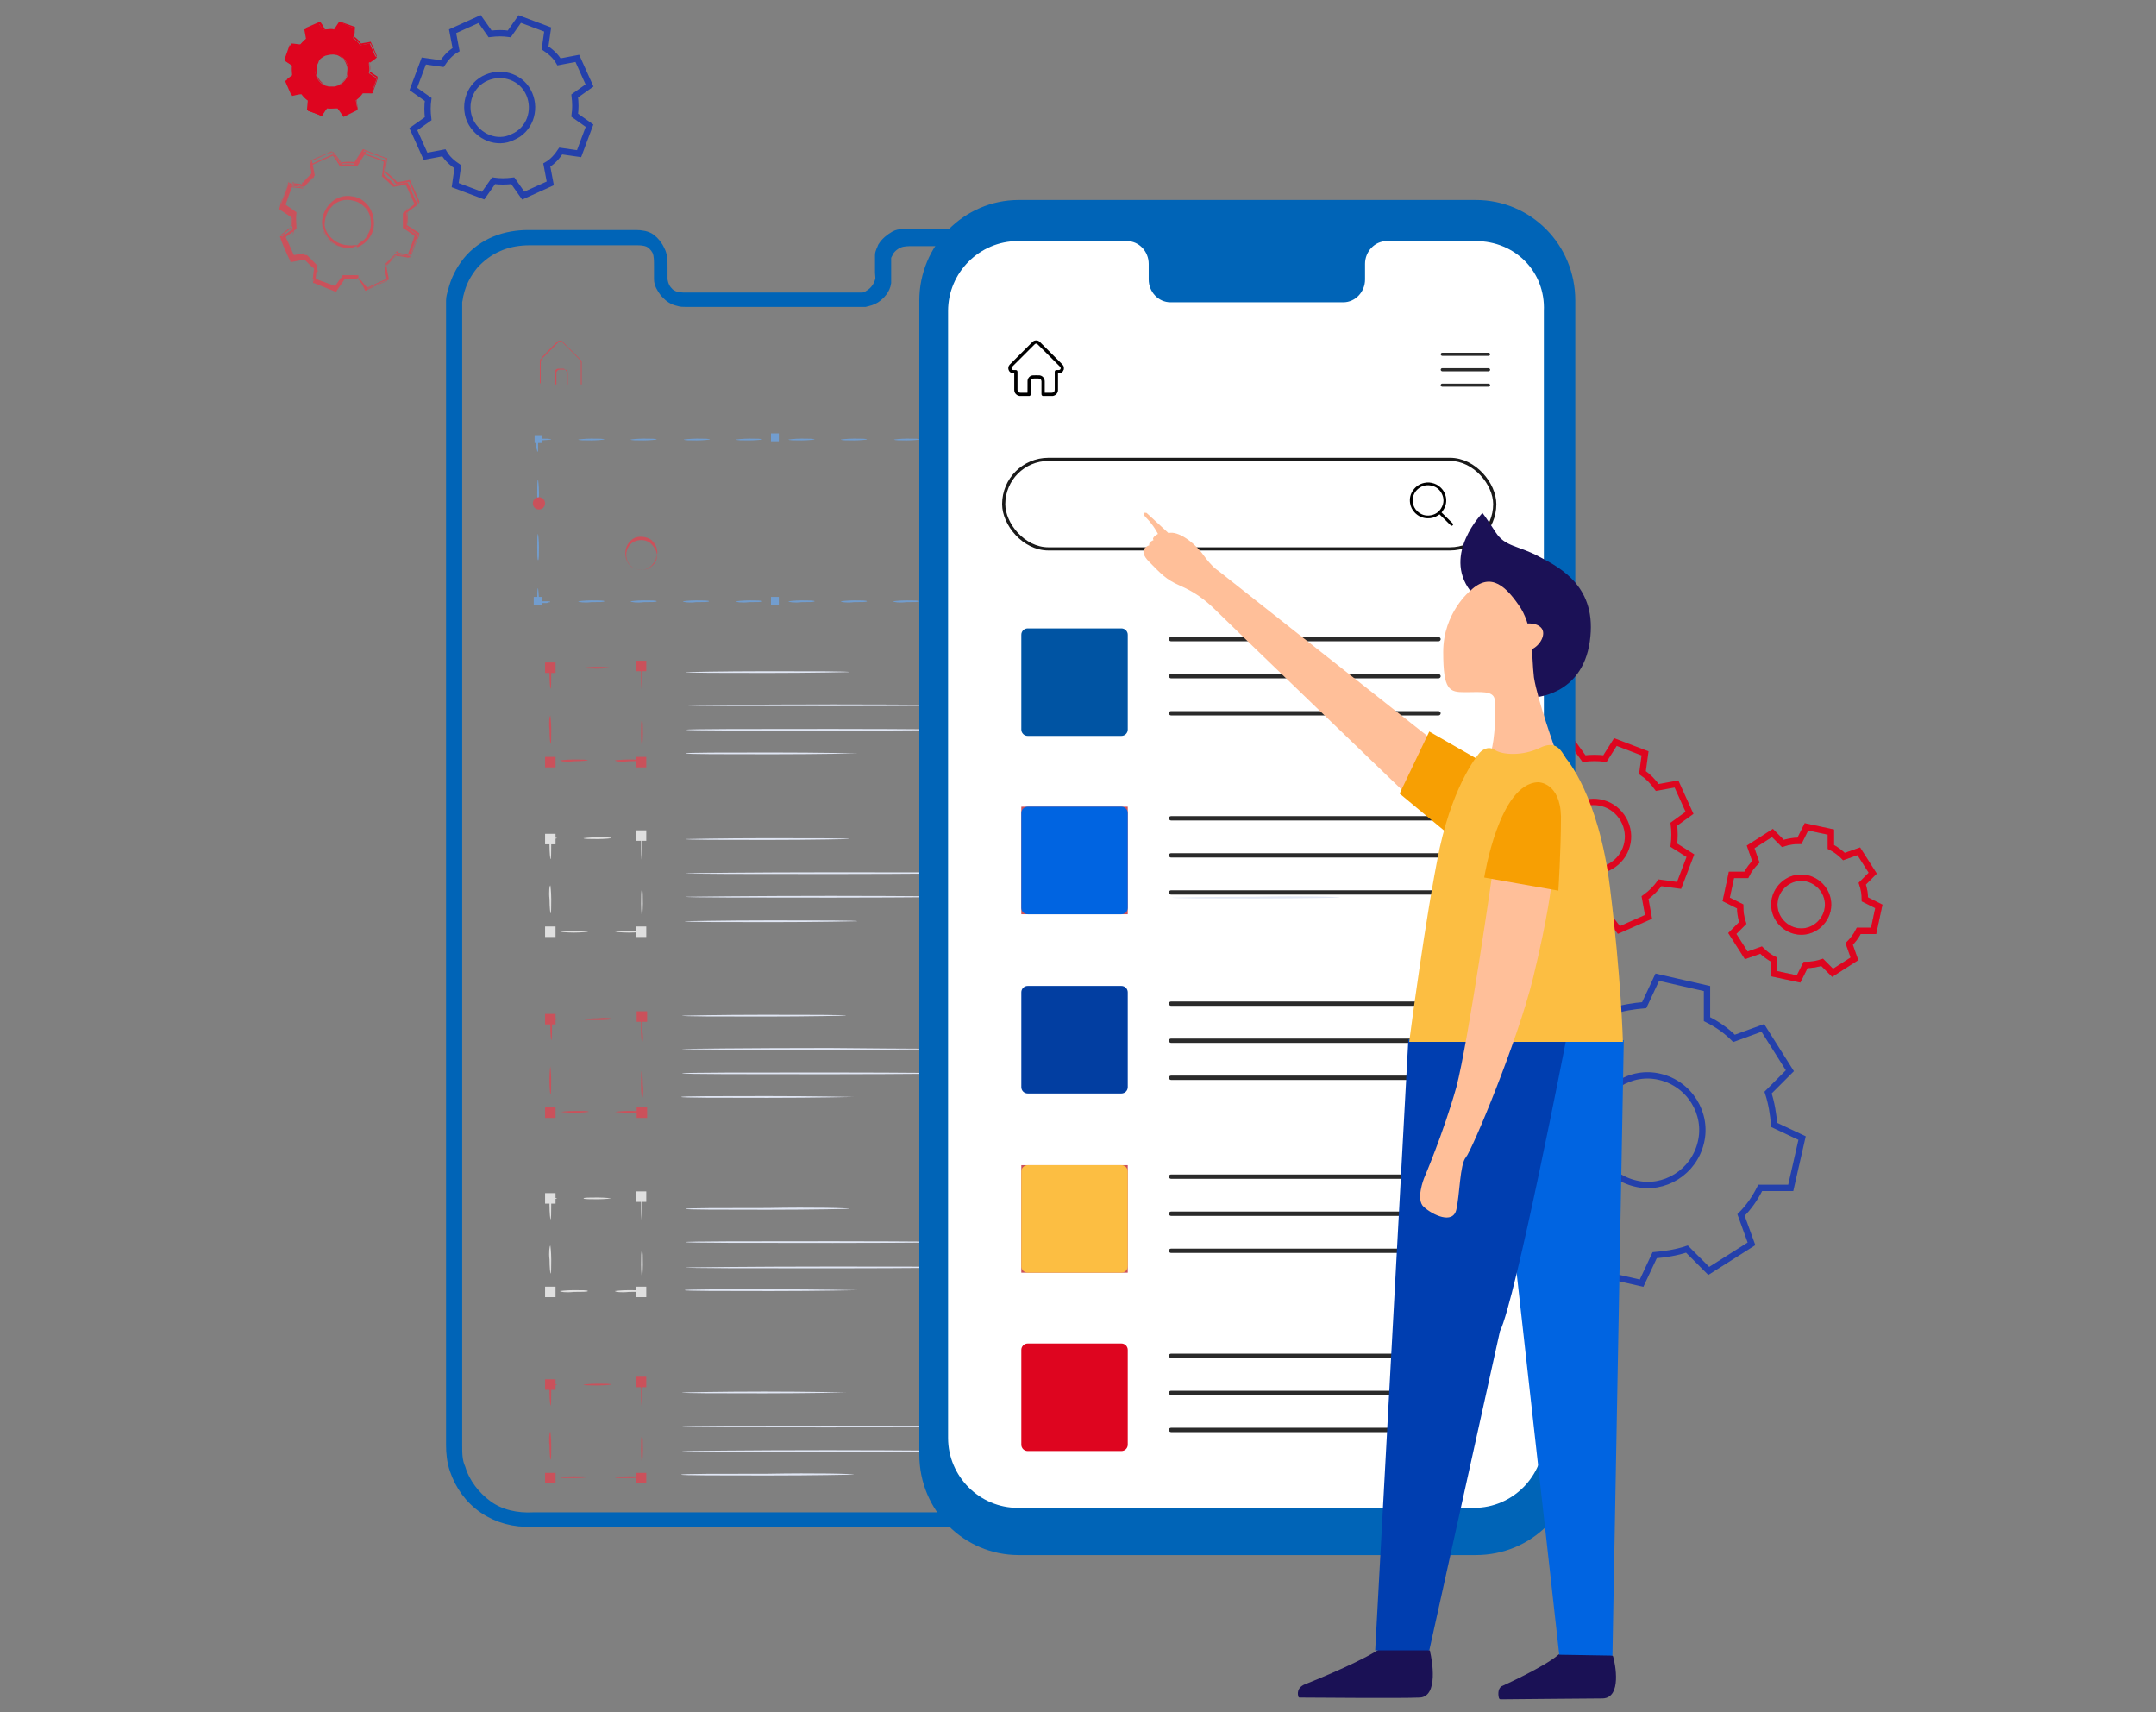 <svg width="340" height="270" viewBox="0 0 340 270" fill="none" xmlns="http://www.w3.org/2000/svg">
<rect x="0" y="0" width="340" height="270" fill="#808080" stroke="none"/>
<path d="M253.508 144.303C252.408 144.441 251.307 144.441 250.207 144.303L248.556 146.922L243.879 145.13L244.292 142.097C243.466 141.546 242.641 140.718 241.953 139.753L238.927 140.305L236.863 135.618L239.339 133.826C239.202 132.723 239.202 131.62 239.339 130.517L236.726 128.863L238.514 124.176L241.54 124.589C242.091 123.762 242.916 122.935 243.879 122.246L243.329 119.213L248.006 117.145L249.794 119.626C250.895 119.488 251.995 119.488 253.096 119.626L254.747 117.007L259.424 118.799L259.011 121.832C259.836 122.383 260.662 123.211 261.35 124.176L264.376 123.624L266.439 128.173L263.963 129.966C264.101 131.068 264.101 132.171 263.963 133.274L266.577 134.928L264.789 139.616L261.762 139.202C261.212 140.029 260.387 140.856 259.424 141.546L259.974 144.578L255.297 146.646L253.508 144.303ZM253.508 136.858C256.26 135.618 257.498 132.447 256.26 129.69C255.022 126.933 251.858 125.692 249.106 126.933C246.355 128.173 245.117 131.344 246.355 134.101C247.593 136.858 250.895 138.099 253.508 136.858Z" stroke="#DE051F" stroke-miterlimit="10"/>
<path d="M251.036 195.723C249.385 194.896 248.009 193.931 246.771 192.69L242.231 194.345L237.967 187.59L241.406 184.143C240.856 182.489 240.581 180.697 240.443 179.043L236.041 176.975L237.829 169.117H242.644C243.469 167.463 244.432 166.084 245.671 164.843L244.02 160.294L250.76 156.021L254.2 159.467C255.85 158.916 257.639 158.64 259.289 158.502L261.353 154.091L269.194 155.883V160.708C270.845 161.535 272.22 162.5 273.458 163.741L277.998 162.086L282.263 168.841L278.823 172.288C279.374 173.942 279.649 175.734 279.786 177.388L284.188 179.456L282.4 187.314H277.585C276.76 188.968 275.797 190.347 274.559 191.588L276.21 196.137L269.469 200.41L266.03 196.964C264.379 197.515 262.591 197.791 260.94 197.929L258.877 202.34L251.036 200.548V195.723ZM257.914 186.625C262.453 187.728 267.131 184.833 268.231 180.146C269.332 175.596 266.443 170.909 261.766 169.806C257.226 168.703 252.549 171.598 251.448 176.286C250.348 180.973 253.237 185.522 257.914 186.625Z" stroke="#2440AB" stroke-miterlimit="10"/>
<path d="M279.787 151.334C278.961 150.92 278.274 150.369 277.723 149.817L275.385 150.644L273.184 147.198L274.834 145.544C274.559 144.716 274.422 143.889 274.422 142.924L272.221 141.821L273.046 137.962H275.385C275.797 137.134 276.348 136.445 276.898 135.894L276.073 133.55L279.512 131.344L281.162 132.999C281.988 132.723 282.813 132.585 283.776 132.585L284.877 130.379L288.728 131.207V133.55C289.554 133.964 290.242 134.515 290.792 135.067L293.13 134.239L295.331 137.686L293.681 139.34C293.956 140.167 294.093 140.994 294.093 141.821L296.294 142.924L295.469 146.784H293.13C292.718 147.611 292.168 148.301 291.617 148.852L292.443 151.196L289.004 153.401L287.353 151.747C286.527 152.023 285.702 152.161 284.739 152.161L283.639 154.366L279.787 153.539V151.334ZM283.088 146.784C285.427 147.336 287.628 145.819 288.178 143.614C288.728 141.27 287.215 139.064 285.014 138.513C282.676 137.961 280.475 139.478 279.924 141.684C279.374 144.027 280.887 146.233 283.088 146.784Z" stroke="#DE051F" stroke-miterlimit="10"/>
<g opacity="0.4">
<path d="M279.787 151.334C278.961 150.92 278.274 150.369 277.723 149.817L275.385 150.644L273.184 147.198L274.834 145.544C274.559 144.716 274.422 143.889 274.422 142.924L272.221 141.821L273.046 137.962H275.385C275.797 137.134 276.348 136.445 276.898 135.894L276.073 133.55L279.512 131.344L281.162 132.999C281.988 132.723 282.813 132.585 283.776 132.585L284.877 130.379L288.728 131.207V133.55C289.554 133.964 290.242 134.515 290.792 135.067L293.13 134.239L295.331 137.686L293.681 139.34C293.956 140.167 294.093 140.994 294.093 141.821L296.294 142.924L295.469 146.784H293.13C292.718 147.611 292.168 148.301 291.617 148.852L292.443 151.196L289.004 153.401L287.353 151.747C286.527 152.023 285.702 152.161 284.739 152.161L283.639 154.366L279.787 153.539V151.334ZM283.088 146.784C285.427 147.336 287.628 145.819 288.178 143.614C288.728 141.27 287.215 139.064 285.014 138.513C282.676 137.961 280.475 139.478 279.924 141.684C279.374 144.027 280.887 146.233 283.088 146.784Z" stroke="#DE051F" stroke-miterlimit="10"/>
</g>
<path d="M56.522 38.567C56.522 38.567 56.522 38.567 56.247 38.705C56.109 38.705 55.834 38.842 55.559 38.98C55.009 39.118 53.908 39.118 52.945 38.567C51.982 38.015 51.019 36.912 50.882 35.258C50.882 34.569 51.019 33.604 51.432 32.914C51.845 32.225 52.533 31.536 53.22 31.26C54.046 30.847 54.871 30.847 55.697 30.985C56.522 31.122 57.21 31.536 57.76 32.087C58.861 33.19 58.998 34.707 58.723 35.809C58.448 36.912 57.76 37.602 57.21 38.015C56.935 38.153 56.66 38.291 56.66 38.429C56.66 38.567 56.522 38.567 56.522 38.567C56.522 38.567 56.797 38.429 57.347 38.015C57.898 37.602 58.448 36.912 58.585 35.809C58.861 34.707 58.585 33.328 57.623 32.363C57.072 31.812 56.522 31.398 55.697 31.26C55.009 31.122 54.046 31.26 53.358 31.536C52.67 31.812 51.982 32.363 51.707 33.052C51.432 33.742 51.157 34.431 51.157 35.12C51.157 36.499 52.12 37.602 53.083 38.153C54.046 38.705 55.009 38.705 55.559 38.705C56.109 38.705 56.522 38.567 56.522 38.567Z" fill="#CA515B"/>
<path d="M56.519 43.806C56.656 43.943 56.656 44.081 56.794 44.219C57.069 44.495 57.344 44.908 57.757 45.46C58.582 45.046 59.683 44.633 61.058 43.943C60.921 43.254 60.783 42.565 60.645 41.738C61.196 41.186 61.746 40.635 62.296 40.084C62.984 40.221 63.672 40.221 64.497 40.359H64.36C64.772 39.256 65.185 38.154 65.598 36.913V37.051C65.048 36.637 64.497 36.224 63.809 35.81C63.809 35.121 63.809 34.294 63.809 33.466C64.36 33.053 64.91 32.639 65.598 32.226C65.048 31.123 64.635 30.02 64.085 28.917H64.222C63.534 29.055 62.847 29.193 62.021 29.331C61.608 28.779 60.921 28.228 60.37 27.676V27.538C60.508 26.849 60.508 26.16 60.645 25.333L60.783 25.471C59.683 25.057 58.582 24.643 57.344 24.23H57.482C57.069 24.781 56.656 25.333 56.243 26.022L56.106 26.16H55.968C55.281 26.16 54.455 26.16 53.63 26.16C53.63 26.16 53.767 26.16 53.492 26.16V26.022L53.217 25.608L52.942 25.057C52.667 24.781 52.529 24.506 52.254 24.23H52.392C51.291 24.781 50.191 25.195 49.09 25.746V25.608C49.228 26.298 49.365 26.987 49.503 27.814V27.952C48.953 28.503 48.402 29.055 47.852 29.606H47.715C47.027 29.468 46.201 29.468 45.514 29.331L45.651 29.193C45.238 30.296 44.826 31.536 44.413 32.639V32.501C44.963 32.915 45.651 33.328 46.201 33.742C46.201 34.569 46.201 35.396 46.201 36.086C45.651 36.499 45.101 36.913 44.413 37.326V37.188C44.963 38.291 45.376 39.532 45.926 40.497H45.789C46.476 40.359 47.302 40.221 47.99 40.084C48.54 40.773 49.09 41.186 49.64 41.738C49.503 42.565 49.365 43.254 49.365 43.943V43.806C50.603 44.357 51.704 44.771 52.804 45.184C53.355 44.495 53.767 43.943 54.042 43.392C54.868 43.53 55.418 43.392 55.831 43.392C56.106 43.806 56.243 43.806 56.519 43.806C56.243 43.806 56.106 43.943 55.968 43.943C55.556 43.943 55.005 43.943 54.18 43.943C53.905 44.495 53.492 45.046 52.942 45.736C51.979 45.322 50.879 44.908 49.503 44.495C49.64 43.806 49.64 43.116 49.778 42.289V42.427C49.228 42.013 48.54 41.462 48.127 40.773H48.265C47.577 40.911 46.889 41.048 46.064 41.186H45.926C45.376 40.084 44.963 38.981 44.413 37.878V37.74C44.963 37.326 45.514 36.913 46.201 36.499V36.637C46.064 35.81 46.064 34.983 46.201 34.294V34.431C45.651 34.018 44.963 33.604 44.413 33.191H44.275V33.053C44.688 31.95 45.101 30.847 45.514 29.606V29.468H45.651C46.339 29.606 47.027 29.606 47.852 29.744H47.715C48.265 29.193 48.815 28.503 49.365 28.09C49.228 27.401 49.09 26.711 48.953 25.884V25.746H49.09C50.191 25.195 51.291 24.781 52.392 24.23H52.529V24.368C52.804 24.643 52.942 24.919 53.217 25.195L53.492 25.608L53.63 25.884V26.022C53.355 25.884 53.63 26.022 53.492 26.022C54.318 25.884 55.143 25.884 55.831 26.022H55.693C56.106 25.471 56.519 24.781 56.931 24.23V24.092H57.069C58.169 24.506 59.407 25.057 60.508 25.333H60.645V25.471C60.508 26.16 60.37 26.987 60.37 27.676V27.538C61.058 28.09 61.608 28.641 62.021 29.193H61.884C62.571 29.055 63.397 28.917 64.085 28.779H64.222V28.917C64.772 30.02 65.185 31.261 65.735 32.226V32.364H65.598C65.048 32.777 64.36 33.328 63.809 33.604V33.466C63.947 34.294 63.947 35.121 63.809 35.81V35.672C64.36 36.086 65.048 36.499 65.598 36.913V37.051C65.048 38.154 64.635 39.394 64.36 40.497C63.672 40.359 62.847 40.221 62.159 40.221H62.296C61.746 40.911 61.196 41.462 60.645 41.876C60.783 42.703 60.921 43.392 61.058 44.081C59.683 44.633 58.582 45.184 57.757 45.598C57.344 45.046 57.069 44.633 56.794 44.357C56.656 44.219 56.656 44.081 56.519 43.806Z" fill="#CA515B"/>
<path d="M56.52 38.567C56.382 38.567 56.244 38.705 55.969 38.705C55.694 38.705 55.144 38.843 54.594 38.843C54.043 38.843 53.218 38.567 52.53 38.154C51.842 37.74 51.155 36.775 51.017 35.672C50.879 34.569 51.155 33.329 52.117 32.226C53.081 31.261 54.594 30.709 55.969 31.123C56.657 31.261 57.345 31.674 57.895 32.364C58.446 33.053 58.721 33.742 58.858 34.569C58.996 35.396 58.858 36.224 58.308 36.913C58.17 37.326 57.758 37.602 57.483 37.878C57.345 38.016 57.207 38.154 56.932 38.291C56.932 38.291 56.795 38.429 56.657 38.429H56.52V38.567C56.657 38.705 56.657 38.705 56.52 38.567C56.52 38.429 56.657 38.291 56.795 38.291C58.17 37.464 58.858 35.672 58.446 34.294C58.17 32.777 56.795 31.674 55.419 31.399C54.043 31.123 52.53 31.674 51.842 32.639C51.017 33.604 50.742 34.845 50.879 35.948C51.017 37.051 51.705 37.878 52.393 38.291C53.081 38.843 53.768 38.981 54.456 38.981C55.006 38.981 55.557 38.981 55.832 38.843C56.382 38.705 56.52 38.567 56.52 38.567C56.52 38.567 56.382 38.705 56.107 38.843C55.832 38.981 55.282 39.119 54.731 39.119C54.181 39.119 53.356 38.843 52.53 38.429C51.705 38.016 51.155 37.051 50.879 35.948C50.604 34.845 50.879 33.466 51.842 32.501C52.668 31.399 54.181 30.847 55.694 31.123C56.382 31.261 57.207 31.674 57.758 32.226C58.308 32.777 58.721 33.466 58.858 34.294C59.271 35.948 58.583 37.74 56.932 38.705C56.795 38.843 56.657 38.843 56.382 38.981H56.244V38.843C56.244 38.705 56.244 38.567 56.244 38.705L56.52 38.567C56.52 38.429 56.657 38.291 56.795 38.291C56.932 38.154 57.07 38.016 57.345 37.878C57.62 37.602 57.895 37.326 58.033 36.913C58.446 36.224 58.583 35.396 58.446 34.707C58.446 34.018 58.033 33.191 57.62 32.777C57.07 32.226 56.52 31.812 55.832 31.674C54.456 31.261 53.081 31.674 52.255 32.639C51.43 33.466 51.155 34.707 51.155 35.81C51.292 36.913 51.842 37.74 52.53 38.154C53.218 38.705 53.906 38.843 54.456 38.981C55.006 38.981 55.557 38.981 55.832 38.843C56.382 38.567 56.52 38.567 56.52 38.567Z" fill="#CA515B"/>
<path d="M56.518 43.806C56.656 43.943 57.069 44.495 57.894 45.598C58.719 45.184 59.82 44.77 61.333 44.081C61.196 43.392 61.058 42.703 60.92 41.876C61.471 41.324 62.021 40.773 62.571 40.221C63.259 40.359 64.084 40.359 64.772 40.497C65.185 39.394 65.598 38.153 66.148 37.051V37.188C65.598 36.775 64.91 36.361 64.222 35.948L64.359 35.81H64.222C64.222 35.121 64.222 34.294 64.222 33.466H64.359C64.359 33.466 64.359 33.466 64.359 33.604L64.222 33.328C64.772 32.915 65.323 32.501 66.01 31.95V32.088C65.46 30.985 65.047 29.744 64.497 28.641H64.635C63.947 28.779 63.121 28.917 62.434 29.055V28.779C62.434 28.779 62.434 28.779 62.571 28.779L62.434 28.917C62.021 28.366 61.333 27.814 60.783 27.263L60.92 27.125C60.92 27.125 60.92 27.125 60.92 27.263H60.645C60.783 26.573 60.783 25.746 60.92 24.919V25.057C59.82 24.643 58.582 24.23 57.344 23.678H57.481C57.069 24.23 56.656 24.919 56.243 25.608L56.106 25.471C56.106 25.471 56.106 25.471 56.243 25.471V25.746C55.555 25.746 54.73 25.746 53.905 25.746V25.471L53.767 25.746V25.471L53.63 25.608C53.217 25.057 52.804 24.506 52.254 23.816H52.391C51.291 24.368 50.053 24.781 48.952 25.333V25.195C49.09 25.884 49.227 26.711 49.365 27.401H49.09C49.09 27.401 49.09 27.401 49.09 27.263L49.365 27.401C48.815 27.814 48.264 28.503 47.714 29.055L47.577 28.779C47.577 28.779 47.577 28.779 47.714 28.779V29.055C47.026 28.917 46.201 28.917 45.376 28.779L45.513 28.641C45.1 29.744 44.688 30.985 44.138 32.226V32.088C44.688 32.501 45.376 32.915 46.063 33.328L45.788 33.466C45.788 33.466 45.788 33.466 45.788 33.328H46.063C46.063 34.018 46.063 34.845 46.063 35.672H45.788C45.788 35.672 45.788 35.672 45.788 35.534L46.063 35.672C45.513 36.086 44.963 36.499 44.275 37.051V36.913C44.825 38.016 45.238 39.256 45.788 40.359H45.651C46.339 40.221 47.164 40.083 47.852 39.946V40.635L47.989 40.359C48.54 40.911 49.09 41.462 49.64 42.013L49.365 42.151H49.64C49.503 42.841 49.503 43.668 49.365 44.357L49.227 44.219C50.328 44.633 51.566 45.046 52.666 45.598H52.529C52.942 45.046 53.354 44.357 53.767 43.806L53.905 44.081V43.806C54.455 43.806 55.28 43.806 55.968 43.806H56.106C56.243 43.668 56.381 43.943 56.518 43.806H56.243C55.968 43.806 55.831 43.806 55.555 43.806C55.143 43.806 54.592 43.806 54.18 43.806H54.317C53.905 44.357 53.492 45.046 53.079 45.598L52.942 45.322V45.598C51.841 45.184 50.603 44.77 49.503 44.357L49.64 44.081H49.365C49.503 43.392 49.64 42.565 49.64 41.876V42.013C48.952 41.462 48.402 40.911 47.852 40.359H47.989C47.301 40.497 46.476 40.635 45.788 40.773V40.497H45.926L45.651 40.635C45.1 39.532 44.688 38.429 44.138 37.326H44.413V37.464L44.138 37.326C44.688 36.913 45.376 36.361 45.926 35.948V36.086C45.788 35.258 45.788 34.431 45.926 33.604V33.742C45.376 33.328 44.688 32.915 44.138 32.501L44.413 32.364V32.501H44.138C44.55 31.398 44.963 30.158 45.376 29.055L45.651 29.193H45.513V28.917C46.201 29.055 47.026 29.193 47.714 29.193H47.577C48.127 28.503 48.677 27.952 49.227 27.401V27.814C49.09 27.125 48.952 26.298 48.815 25.608H49.09C49.09 25.608 49.09 25.608 49.09 25.746V25.884C50.19 25.333 51.291 24.919 52.391 24.368V24.643C52.391 24.643 52.391 24.643 52.254 24.643L52.391 24.368C52.804 24.919 53.217 25.471 53.63 26.16H53.492V26.298L53.63 26.022C54.455 25.884 55.28 25.884 56.106 26.022H55.968C56.381 25.333 56.794 24.781 57.206 24.092L57.344 24.23C57.344 24.23 57.344 24.23 57.206 24.23V24.092C58.307 24.506 59.545 24.919 60.645 25.333L60.508 25.471C60.508 25.471 60.508 25.471 60.508 25.333H60.783C60.645 26.16 60.508 26.849 60.508 27.538C61.196 28.09 61.746 28.641 62.296 29.193H62.158C62.984 29.055 63.672 28.917 64.359 28.779V29.055C64.359 29.055 64.359 29.055 64.222 29.055L64.359 28.917C64.91 30.02 65.323 31.261 65.873 32.226H65.735C65.735 32.226 65.735 32.226 65.735 32.088L65.873 32.226C65.185 32.777 64.635 33.191 64.084 33.604V33.466C64.222 34.431 64.222 35.121 64.084 35.948C64.772 36.499 65.323 36.775 65.873 37.188L65.735 37.326C65.735 37.326 65.735 37.326 65.735 37.188H65.873C65.323 38.429 64.91 39.532 64.635 40.635L64.497 40.497V40.635C63.672 40.497 62.984 40.359 62.296 40.359C61.746 41.186 61.196 41.738 60.645 42.151C60.783 43.116 60.92 43.806 61.058 44.357H60.92C59.545 44.908 58.444 45.46 57.619 45.873C56.931 44.495 56.656 43.943 56.518 43.806C56.518 43.806 56.656 43.943 56.931 44.219C57.206 44.495 57.481 44.908 58.032 45.46H57.894H57.756C58.582 45.046 59.545 44.633 61.058 43.943H61.196V44.081C61.058 43.53 60.92 42.841 60.783 41.876C61.333 41.462 61.883 40.911 62.434 40.083C63.121 40.083 63.809 40.221 64.635 40.359H64.91L64.772 40.497L64.222 40.635V40.359C64.635 39.256 65.047 38.291 65.46 36.913L65.598 36.637V36.913C65.598 36.913 65.598 36.913 65.598 37.051V37.326L65.323 37.188C64.772 36.775 64.222 36.361 63.534 35.948C63.534 35.258 63.534 34.431 63.534 33.604C64.084 33.191 64.635 32.777 65.323 32.226L65.598 32.088V32.226C65.598 32.226 65.598 32.226 65.598 32.364V32.639L65.46 32.364C64.91 31.261 64.497 30.158 63.947 29.055L63.809 28.779L64.084 28.917C64.084 28.917 64.084 28.917 64.222 28.917L64.497 29.055H64.222C63.534 29.193 62.846 29.331 62.021 29.468C61.471 28.917 60.92 28.366 60.233 27.814C60.37 27.125 60.37 26.298 60.508 25.608V25.195L60.645 25.471C60.645 25.471 60.645 25.471 60.645 25.608L60.783 25.884L60.508 25.471C59.407 25.057 58.307 24.643 57.069 24.23L56.794 24.092L57.206 23.954C57.206 23.954 57.206 23.954 57.344 23.954L57.756 23.816L57.619 24.23C57.206 24.781 56.794 25.471 56.381 26.16C55.693 26.16 54.868 26.16 54.042 26.16H53.905C53.492 25.608 53.079 25.057 52.666 24.368L51.979 24.092L52.391 24.23C52.391 24.23 52.391 24.23 52.529 24.23L52.942 24.368L52.529 24.506C51.428 25.057 50.328 25.471 49.227 26.022H48.952L49.09 25.608C49.09 25.608 49.09 25.608 49.09 25.471L49.227 25.057V25.471C49.365 26.16 49.503 26.987 49.64 27.676C49.09 28.228 48.54 28.779 47.989 29.468C47.301 29.331 46.476 29.193 45.788 29.193H45.376L45.788 28.917H45.926L46.339 28.641L46.201 29.055C45.788 30.158 45.376 31.261 44.963 32.501L44.825 32.915L44.688 32.501V32.364L44.55 31.95L44.963 32.226C45.513 32.639 46.201 33.053 46.751 33.466V33.604C46.614 34.431 46.751 35.258 46.751 35.948V36.086C46.201 36.499 45.513 37.051 44.963 37.464L44.55 37.74L44.688 37.326V37.188L44.825 36.775L44.963 37.188C45.513 38.291 45.926 39.394 46.476 40.497L46.614 40.911L46.201 40.773H46.063L45.651 40.635H46.063C46.751 40.497 47.577 40.359 48.264 40.221H48.402C48.952 40.773 49.503 41.324 50.053 41.876V42.013C49.915 42.703 49.778 43.53 49.778 44.219V44.633L49.503 44.219L49.227 43.806L49.64 43.943C50.741 44.357 51.979 44.77 53.079 45.184L53.492 45.322L53.079 45.46L52.666 45.598L52.942 45.184C53.354 44.633 53.767 43.943 54.18 43.392H54.317C54.73 43.392 55.143 43.392 55.693 43.392C55.968 43.392 56.106 43.392 56.381 43.392H56.518V43.806C56.794 43.943 56.656 43.806 56.518 43.806L56.243 43.943C55.555 44.081 54.868 44.081 54.18 43.943H53.63L54.18 43.668L54.592 43.53L54.317 44.081C53.905 44.633 53.492 45.322 53.079 45.873V46.011H52.942C51.841 45.598 50.603 45.046 49.503 44.633H49.365V44.495C49.503 43.806 49.64 42.978 49.64 42.289V41.738L49.915 42.289L50.19 42.841L49.778 42.565C49.09 42.013 48.54 41.462 47.989 40.911L47.577 40.497L48.127 40.635L48.677 40.773L48.127 40.911C47.439 41.048 46.614 41.186 45.926 41.324H45.788V41.186C45.238 40.083 44.688 38.843 44.275 37.74V37.602H44.413C44.963 37.051 45.651 36.637 46.201 36.223L46.614 35.948L46.339 36.361C46.339 36.361 46.339 36.361 46.339 36.499L46.201 37.051V36.499C46.063 35.672 46.063 34.845 46.201 34.018V33.466L46.339 33.88C46.339 33.88 46.339 33.88 46.339 34.018L46.614 34.569L46.063 34.294C45.376 33.88 44.825 33.466 44.138 33.053H44V32.915C44.55 31.674 44.963 30.433 45.376 29.331V29.193H45.513C46.339 29.331 47.026 29.468 47.852 29.468C47.852 29.468 47.852 29.468 47.714 29.468L47.164 29.606L47.439 29.193C47.989 28.503 48.54 27.952 49.09 27.401L49.503 27.125L49.365 27.676C49.365 27.676 49.365 27.676 49.365 27.814L49.227 28.228V27.814C49.09 26.987 48.952 26.298 48.815 25.608V25.471H48.952C50.19 24.919 51.291 24.368 52.391 23.954H52.529C53.079 24.506 53.492 25.195 53.905 25.746L54.18 26.16L53.767 26.022V25.746V25.884L53.354 25.746L53.767 25.608C54.592 25.471 55.418 25.471 56.106 25.608H56.656L56.243 25.746C56.243 25.746 56.243 25.746 56.106 25.746L55.693 25.884L55.968 25.471C56.381 24.781 56.794 24.23 57.206 23.541H57.344C58.582 24.092 59.82 24.506 60.92 24.919H61.058V25.057C60.92 25.884 60.783 26.711 60.783 27.401V27.814L60.645 27.401C60.645 27.401 60.645 27.401 60.645 27.263L60.508 26.849L60.92 27.125C61.608 27.676 62.158 28.228 62.709 28.779L62.984 29.055L62.571 28.917C62.571 28.917 62.571 28.917 62.434 28.917L62.021 28.779H62.434C63.259 28.641 63.947 28.503 64.635 28.366C65.185 29.606 65.735 30.709 66.148 31.812L66.01 32.088C65.46 32.639 64.772 33.053 64.222 33.466L63.947 33.742L64.084 33.328C64.084 33.328 64.084 33.328 64.084 33.191L64.222 32.777V33.191C64.359 34.018 64.359 34.845 64.222 35.534V35.948L64.084 35.672L63.947 35.396L64.222 35.534C64.91 35.948 65.46 36.361 66.148 36.775C65.598 38.016 65.185 39.118 64.772 40.221C63.947 40.083 63.259 39.946 62.571 39.808H62.296L62.571 39.67L62.846 39.532L62.709 39.808C62.158 40.497 61.608 41.048 61.058 41.462L60.645 42.013V41.876C60.783 42.703 60.92 43.392 61.058 44.081C59.682 44.633 58.582 45.184 57.619 45.598C57.206 45.046 56.931 44.495 56.656 44.219C56.518 44.081 56.518 43.943 56.518 43.806Z" fill="#CA515B"/>
<path d="M53.219 17.061C52.668 17.061 52.118 17.199 51.568 17.061L50.742 18.302L48.404 17.337L48.541 15.82C48.129 15.545 47.716 15.131 47.441 14.718L45.928 14.993L44.965 12.788L46.065 11.96C46.065 11.409 45.928 10.858 46.065 10.306L44.827 9.479L45.653 7.135L47.166 7.273C47.441 6.86 47.854 6.446 48.266 6.17L47.991 4.654L50.192 3.689L51.017 4.654C51.568 4.654 52.118 4.516 52.668 4.654L53.494 3.413L55.97 4.516L55.695 6.033C56.107 6.308 56.52 6.722 56.795 7.135L58.308 6.86L59.271 9.065L58.171 9.893C58.171 10.444 58.308 10.995 58.171 11.547L59.409 12.374L58.584 14.718H57.208C56.933 15.131 56.52 15.545 56.107 15.82L56.383 17.337L54.181 18.44L53.219 17.061ZM53.356 13.477C54.732 12.925 55.282 11.271 54.732 10.03C54.181 8.652 52.531 8.1 51.293 8.652C49.917 9.203 49.367 10.858 49.917 12.098C50.467 13.477 51.98 14.028 53.356 13.477Z" fill="#DE051F"/>
<path d="M53.352 13.477C53.352 13.477 53.214 13.615 52.802 13.615C52.389 13.615 51.701 13.753 51.151 13.339C50.876 13.201 50.463 12.925 50.188 12.512C49.913 12.098 49.775 11.685 49.638 11.133C49.638 10.858 49.638 10.582 49.638 10.306C49.638 10.03 49.775 9.755 49.913 9.617C50.188 9.066 50.601 8.79 51.151 8.514C51.701 8.238 52.251 8.238 52.802 8.376C53.077 8.376 53.352 8.514 53.489 8.652C53.765 8.79 53.902 8.928 54.04 9.203C54.452 9.617 54.59 10.03 54.728 10.444C54.865 10.858 54.728 11.271 54.728 11.685C54.59 12.374 54.177 12.925 53.765 13.201C53.489 13.477 53.352 13.477 53.352 13.477C53.352 13.477 53.489 13.339 53.902 13.063C54.177 12.788 54.59 12.374 54.865 11.547C54.865 11.133 55.003 10.858 54.865 10.444C54.728 10.03 54.59 9.617 54.177 9.341C54.04 9.203 53.765 9.066 53.627 8.928C53.352 8.79 53.214 8.652 52.939 8.652C52.389 8.514 51.839 8.652 51.288 8.79C50.738 9.066 50.325 9.341 50.188 9.893C50.05 10.168 49.913 10.444 49.913 10.582C49.913 10.858 49.913 11.133 49.913 11.271C49.913 11.823 50.05 12.236 50.325 12.512C50.601 12.925 50.876 13.063 51.151 13.339C51.701 13.753 52.389 13.753 52.802 13.615C53.077 13.615 53.214 13.477 53.352 13.477Z" fill="#DE051F"/>
<path d="M53.225 17.062C53.363 17.2 53.363 17.2 53.501 17.338C53.638 17.476 53.913 17.89 54.188 18.165C54.739 17.89 55.427 17.614 56.389 17.2C56.389 16.787 56.252 16.235 56.114 15.684C56.527 15.408 56.802 14.995 57.215 14.581C57.628 14.581 58.178 14.719 58.728 14.719C59.003 14.03 59.278 13.203 59.553 12.375C59.141 12.1 58.728 11.824 58.315 11.548C58.315 10.997 58.315 10.445 58.315 9.894C58.728 9.618 59.141 9.342 59.416 9.067C59.141 8.378 58.728 7.55 58.453 6.861C58.04 6.861 57.49 6.999 56.94 7.137C56.665 6.723 56.252 6.448 55.839 6.034C55.839 5.62 55.977 5.069 55.977 4.518C55.427 4.242 54.601 3.966 53.776 3.553C53.501 3.828 53.225 4.242 52.95 4.655C52.4 4.655 51.85 4.655 51.3 4.655L51.162 4.518L50.887 3.966C50.749 3.828 50.612 3.553 50.474 3.415C49.786 3.69 48.961 4.104 48.273 4.38C48.411 4.931 48.411 5.345 48.548 5.896C48.136 6.172 47.723 6.585 47.448 6.999C46.898 6.999 46.485 6.861 45.935 6.861C45.66 7.688 45.384 8.378 45.109 9.205C45.522 9.48 45.935 9.756 46.347 10.032C46.347 10.583 46.347 11.135 46.347 11.686C45.935 11.962 45.522 12.238 45.247 12.513C45.66 13.34 45.935 14.03 46.21 14.719C46.76 14.581 47.173 14.581 47.723 14.443C48.136 14.857 48.411 15.27 48.824 15.546C48.824 16.098 48.686 16.511 48.548 17.062C49.374 17.476 50.199 17.614 50.887 17.89C51.162 17.338 51.437 17.062 51.712 16.649C52.263 16.649 52.675 16.649 52.813 16.649C53.088 16.925 53.225 16.925 53.225 17.062C53.088 17.062 52.95 17.062 52.813 17.062C52.538 17.062 52.125 17.062 51.575 17.062C51.3 17.338 51.025 17.752 50.749 18.303C50.199 18.027 49.374 17.752 48.548 17.476C48.548 17.062 48.686 16.511 48.686 15.96C48.273 15.684 47.861 15.27 47.585 14.857C47.173 14.857 46.622 14.995 46.072 15.133C45.797 14.443 45.522 13.616 45.109 12.927C45.522 12.651 45.935 12.375 46.21 12.1C46.21 11.548 46.072 10.997 46.21 10.445C45.797 10.17 45.384 9.894 44.972 9.618C45.247 8.929 45.522 8.102 45.797 7.275C46.347 7.275 46.76 7.413 47.31 7.413C47.585 6.999 47.998 6.585 48.411 6.31C48.273 5.758 48.273 5.345 48.136 4.793C48.824 4.518 49.649 4.104 50.337 3.828C50.474 3.966 50.612 4.242 50.749 4.38L51.025 4.655H51.162C51.712 4.655 52.263 4.518 52.813 4.655C53.088 4.242 53.363 3.828 53.638 3.415C54.464 3.69 55.151 3.966 55.977 4.242C55.977 4.793 55.839 5.207 55.839 5.758C56.252 6.034 56.665 6.448 56.94 6.861C57.49 6.723 57.903 6.723 58.453 6.585C58.866 7.413 59.141 8.102 59.416 8.791C59.003 9.067 58.59 9.342 58.315 9.618C58.315 10.17 58.453 10.721 58.315 11.273C58.728 11.548 59.141 11.824 59.553 12.1C59.278 12.927 59.003 13.616 58.728 14.443C58.178 14.443 57.765 14.305 57.215 14.168C56.94 14.581 56.527 14.995 56.114 15.27C56.252 15.822 56.252 16.235 56.389 16.787C55.427 17.2 54.739 17.476 54.188 17.752C53.913 17.338 53.638 17.062 53.638 16.925C53.638 16.787 53.501 16.787 53.501 16.649C53.363 17.062 53.225 17.062 53.225 17.062Z" fill="#DE051F"/>
<path d="M80.864 28.503C79.763 28.641 78.8 28.641 77.838 28.503L76.187 30.847L71.785 29.193L72.197 26.298C71.372 25.746 70.547 25.057 69.996 24.092L67.108 24.643L65.182 20.37L67.52 18.716C67.383 17.613 67.383 16.648 67.52 15.683L65.182 14.028L66.832 9.617L69.721 10.031C70.272 9.204 70.959 8.376 71.922 7.825L71.372 4.93L75.636 3L77.287 5.344C78.388 5.206 79.351 5.206 80.314 5.344L81.965 3L86.367 4.654L85.954 7.549C86.779 8.101 87.605 8.79 88.155 9.755L91.044 9.204L92.97 13.477L90.631 15.131C90.769 16.234 90.769 17.199 90.631 18.164L92.97 19.819L91.319 24.23L88.43 23.816C87.88 24.643 87.192 25.471 86.229 26.022L86.779 28.917L82.515 30.847L80.864 28.503ZM80.864 21.611C83.478 20.508 84.578 17.475 83.478 14.856C82.377 12.236 79.351 11.133 76.737 12.236C74.123 13.339 73.023 16.372 74.123 18.991C75.361 21.611 78.388 22.851 80.864 21.611Z" stroke="#2440AB" stroke-miterlimit="10"/>
<path d="M157.375 37.813C157.375 37.813 157.512 37.813 157.786 37.813C158.061 37.813 158.473 37.813 158.884 37.813C159.845 37.948 161.354 38.218 163.138 39.298C163.961 39.838 164.922 40.513 165.745 41.323C166.568 42.268 167.392 43.348 167.941 44.697C168.49 46.047 168.764 47.532 168.764 49.152C168.764 50.772 168.764 52.526 168.764 54.416C168.764 69.399 168.764 90.996 168.764 117.587C168.764 144.313 168.764 176.168 168.764 211.398C168.764 215.853 168.764 220.307 168.764 224.761C168.764 225.841 168.764 227.056 168.764 228.136C168.764 229.216 168.764 230.431 168.352 231.51C168.078 232.59 167.529 233.67 166.843 234.615C166.157 235.56 165.334 236.37 164.51 237.18C162.726 238.664 160.394 239.609 157.924 239.744C155.591 239.744 153.258 239.744 150.788 239.744C145.986 239.744 141.183 239.744 136.38 239.744C126.638 239.744 116.758 239.744 106.741 239.744C101.664 239.744 96.724 239.744 91.51 239.744C88.903 239.744 86.433 239.744 83.826 239.744C81.219 239.879 78.611 239.204 76.416 237.72C74.221 236.235 72.711 234.075 71.888 231.645C71.476 230.431 71.339 229.081 71.339 227.866C71.339 226.651 71.339 225.301 71.339 224.086C71.339 219.092 71.339 214.098 71.339 208.969C71.339 199.115 71.339 189.262 71.339 179.678C71.339 160.511 71.339 141.883 71.339 124.336C71.339 106.653 71.339 89.916 71.339 74.123C71.339 66.294 71.339 58.6 71.339 51.447C71.339 50.502 71.339 49.692 71.339 48.747C71.339 48.342 71.339 47.802 71.339 47.397C71.339 46.992 71.476 46.452 71.613 46.047C72.025 44.292 72.848 42.673 73.946 41.323C75.044 39.973 76.553 38.893 78.2 38.218C79.846 37.544 81.63 37.273 83.277 37.273C86.707 37.273 90.001 37.273 93.157 37.273C94.803 37.273 96.313 37.273 97.959 37.273C98.783 37.273 99.469 37.273 100.292 37.273C101.115 37.273 101.939 37.408 102.487 37.813C103.036 38.218 103.585 38.893 103.86 39.568C104.134 40.243 104.134 41.053 104.134 41.863C104.134 42.268 104.134 42.538 104.134 42.943C104.134 43.348 104.134 43.618 104.134 44.023C104.134 44.697 104.546 45.372 104.957 45.912C105.369 46.452 106.055 46.857 106.604 46.992C106.878 46.992 107.29 47.127 107.702 47.127C108.113 47.127 108.388 47.127 108.8 47.127C110.172 47.127 111.544 47.127 112.916 47.127C118.268 47.127 123.207 47.127 127.873 47.127C130.206 47.127 132.401 47.127 134.459 47.127C135.008 47.127 135.557 47.127 135.969 47.127C136.518 47.127 136.929 46.857 137.341 46.587C138.164 46.047 138.713 45.237 138.988 44.292C139.125 43.888 138.988 43.348 138.988 42.943C138.988 42.538 138.988 41.998 138.988 41.593C138.988 41.188 138.988 40.783 138.988 40.243C138.988 39.838 139.262 39.433 139.399 39.028C139.811 38.353 140.497 37.813 141.183 37.408C141.869 37.004 142.692 37.139 143.516 37.139C146.397 37.139 148.867 37.139 150.926 37.139C152.984 37.139 154.356 37.139 155.454 37.139C156.826 37.813 157.375 37.813 157.375 37.813ZM157.375 37.813C157.375 37.813 156.826 37.813 155.865 37.813C154.768 37.813 153.395 37.813 151.337 37.813C149.416 37.813 146.809 37.813 143.927 37.813C143.241 37.813 142.418 37.813 141.732 38.083C141.046 38.353 140.36 38.893 139.948 39.568C139.811 39.973 139.536 40.243 139.536 40.648C139.536 41.053 139.536 41.458 139.536 41.863C139.536 42.268 139.536 42.808 139.536 43.213C139.536 43.618 139.536 44.157 139.536 44.562C139.399 45.507 138.713 46.317 137.89 46.857C137.478 47.127 136.929 47.262 136.38 47.397C135.832 47.397 135.283 47.397 134.871 47.397C132.813 47.397 130.617 47.397 128.285 47.397C123.756 47.397 118.679 47.397 113.328 47.397C111.956 47.397 110.583 47.397 109.211 47.397C108.799 47.397 108.525 47.397 108.113 47.397C107.702 47.397 107.427 47.397 107.016 47.262C106.33 47.127 105.643 46.722 105.232 46.182C104.683 45.642 104.409 44.967 104.271 44.157C104.271 43.753 104.271 43.483 104.271 43.078C104.271 42.673 104.271 42.403 104.271 41.998C104.271 41.323 104.271 40.513 103.997 39.838C103.722 39.163 103.311 38.623 102.762 38.218C102.213 37.813 101.39 37.678 100.566 37.678C99.743 37.678 99.057 37.678 98.234 37.678C96.587 37.678 95.078 37.678 93.431 37.678C90.275 37.678 86.982 37.678 83.551 37.678C81.905 37.678 80.121 37.948 78.611 38.623C76.965 39.298 75.593 40.378 74.495 41.593C73.397 42.943 72.574 44.428 72.162 46.182C72.025 46.587 72.025 46.992 71.888 47.532C71.888 47.937 71.888 48.477 71.888 48.882C71.888 49.827 71.888 50.637 71.888 51.581C71.888 58.87 71.888 66.564 71.888 74.258C71.888 90.051 71.888 106.788 71.888 124.471C71.888 142.153 71.888 160.646 71.888 179.813C71.888 189.397 71.888 199.25 71.888 209.104C71.888 214.098 71.888 219.092 71.888 224.221C71.888 225.436 71.888 226.786 71.888 228.001C71.888 229.216 71.888 230.431 72.437 231.645C73.123 233.94 74.769 236.1 76.828 237.585C78.886 239.069 81.493 239.609 84.1 239.474C86.707 239.474 89.177 239.474 91.784 239.474C96.862 239.474 101.939 239.474 107.016 239.474C117.033 239.474 126.912 239.474 136.655 239.474C141.457 239.474 146.397 239.474 151.063 239.474C153.395 239.474 155.865 239.474 158.198 239.474C160.531 239.339 162.726 238.394 164.51 237.045C165.334 236.37 166.157 235.425 166.843 234.48C167.392 233.535 167.941 232.455 168.215 231.375C168.627 230.296 168.627 229.081 168.627 228.001C168.627 226.921 168.627 225.706 168.627 224.626C168.627 220.172 168.627 215.718 168.627 211.263C168.627 176.033 168.627 144.178 168.627 117.452C168.627 90.726 168.627 69.129 168.627 54.281C168.627 52.391 168.627 50.637 168.627 49.017C168.627 47.397 168.352 45.777 167.803 44.562C167.255 43.213 166.568 42.133 165.608 41.188C164.785 40.243 163.961 39.568 163.001 39.163C161.354 38.083 159.708 37.813 158.747 37.678C158.198 37.544 157.786 37.678 157.649 37.544C157.512 37.813 157.375 37.813 157.375 37.813Z" stroke="#0064B7" stroke-width="2" stroke-miterlimit="10"/>
<path d="M157.495 94.813C157.495 94.813 158.458 94.675 159.696 94.675C159.421 94.951 159.696 94.675 159.559 94.813V94.675V94.537C159.559 94.399 159.559 94.261 159.559 94.124C159.559 93.848 159.559 93.572 159.559 93.434C159.559 93.021 159.559 92.883 159.696 92.883C159.696 92.883 159.696 93.159 159.834 93.434C159.834 93.572 159.834 93.848 159.834 94.124C159.834 94.261 159.834 94.399 159.834 94.537V94.675V94.813C159.834 94.813 159.971 94.675 159.696 94.951C158.458 95.089 157.495 94.951 157.495 94.813Z" fill="#729DCE"/>
<path d="M149.242 94.813C149.242 94.813 150.205 94.675 151.306 94.675C152.406 94.675 153.369 94.675 153.369 94.813C153.369 94.951 152.406 94.951 151.306 94.951C150.068 95.089 149.242 94.951 149.242 94.813Z" fill="#729DCE"/>
<path d="M140.847 94.813C140.847 94.813 141.81 94.675 142.91 94.675C144.011 94.675 144.974 94.675 144.974 94.813C144.974 94.951 144.011 94.951 142.91 94.951C141.81 95.089 140.847 94.951 140.847 94.813Z" fill="#729DCE"/>
<path d="M132.595 94.813C132.595 94.813 133.558 94.675 134.658 94.675C135.759 94.675 136.722 94.675 136.722 94.813C136.722 94.951 135.759 94.951 134.658 94.951C133.558 95.089 132.595 94.951 132.595 94.813Z" fill="#729DCE"/>
<path d="M124.333 94.813C124.333 94.813 125.296 94.675 126.396 94.675C127.497 94.675 128.46 94.675 128.46 94.813C128.46 94.951 127.497 94.951 126.396 94.951C125.296 95.089 124.333 94.951 124.333 94.813Z" fill="#729DCE"/>
<path d="M116.088 94.813C116.088 94.813 117.051 94.675 118.151 94.675C119.252 94.675 120.215 94.675 120.215 94.813C120.215 94.951 119.252 94.951 118.151 94.951C116.913 95.089 116.088 94.951 116.088 94.813Z" fill="#729DCE"/>
<path d="M107.693 94.813C107.693 94.813 108.656 94.675 109.757 94.675C110.857 94.675 111.82 94.675 111.82 94.813C111.82 94.951 110.857 94.951 109.757 94.951C108.656 95.089 107.693 94.951 107.693 94.813Z" fill="#729DCE"/>
<path d="M99.439 94.813C99.439 94.813 100.402 94.675 101.503 94.675C102.603 94.675 103.566 94.675 103.566 94.813C103.566 94.951 102.603 94.951 101.503 94.951C100.402 95.089 99.439 94.951 99.439 94.813Z" fill="#729DCE"/>
<path d="M91.186 94.813C91.186 94.813 92.15 94.675 93.25 94.675C94.35 94.675 95.314 94.675 95.314 94.813C95.314 94.951 94.35 94.951 93.25 94.951C92.15 95.089 91.186 94.951 91.186 94.813Z" fill="#729DCE"/>
<path d="M84.859 92.745C84.859 92.745 84.997 93.71 84.997 94.951C84.722 94.675 84.997 94.951 84.859 94.813H84.997H85.134C85.272 94.813 85.409 94.813 85.547 94.813C85.822 94.813 86.097 94.813 86.235 94.813C86.648 94.813 86.785 94.813 86.785 94.951C86.785 94.951 86.51 94.951 86.235 95.088C86.097 95.088 85.822 95.088 85.547 95.088C85.409 95.088 85.272 95.088 85.134 95.088H84.997H84.859C84.859 95.088 84.997 95.226 84.722 94.951C84.722 93.71 84.722 92.745 84.859 92.745Z" fill="#729DCE"/>
<path d="M84.859 84.198C84.859 84.198 84.997 85.163 84.997 86.266C84.997 87.369 84.997 88.334 84.859 88.334C84.722 88.334 84.722 87.369 84.722 86.266C84.722 85.025 84.722 84.198 84.859 84.198Z" fill="#729DCE"/>
<path d="M84.859 75.651C84.859 75.651 84.997 76.616 84.997 77.718C84.997 78.821 84.997 79.786 84.859 79.786C84.722 79.786 84.722 78.821 84.722 77.718C84.722 76.616 84.722 75.651 84.859 75.651Z" fill="#729DCE"/>
<path d="M86.925 69.309C86.925 69.309 85.962 69.447 84.724 69.447C84.999 69.171 84.724 69.447 84.861 69.309V69.447V69.585C84.861 69.723 84.861 69.861 84.861 69.999C84.861 70.274 84.861 70.55 84.861 70.688C84.861 71.101 84.861 71.239 84.724 71.239C84.724 71.239 84.724 70.963 84.586 70.688C84.586 70.55 84.586 70.274 84.586 69.999C84.586 69.861 84.586 69.723 84.586 69.585V69.447V69.309C84.586 69.309 84.449 69.447 84.724 69.171C86.099 69.171 86.925 69.171 86.925 69.309Z" fill="#729DCE"/>
<path d="M95.314 69.309C95.314 69.309 94.35 69.447 93.25 69.447C92.15 69.447 91.186 69.447 91.186 69.309C91.186 69.309 92.15 69.171 93.25 69.171C94.35 69.171 95.314 69.171 95.314 69.309Z" fill="#729DCE"/>
<path d="M103.566 69.309C103.566 69.309 102.603 69.447 101.503 69.447C100.402 69.447 99.439 69.447 99.439 69.309C99.439 69.309 100.402 69.171 101.503 69.171C102.603 69.171 103.566 69.171 103.566 69.309Z" fill="#729DCE"/>
<path d="M111.962 69.309C111.962 69.309 110.999 69.447 109.898 69.447C108.798 69.447 107.835 69.447 107.835 69.309C107.835 69.309 108.798 69.172 109.898 69.172C110.999 69.172 111.962 69.172 111.962 69.309Z" fill="#729DCE"/>
<path d="M120.215 69.309C120.215 69.309 119.252 69.447 118.151 69.447C117.051 69.447 116.088 69.447 116.088 69.309C116.088 69.309 117.051 69.172 118.151 69.172C119.252 69.172 120.215 69.172 120.215 69.309Z" fill="#729DCE"/>
<path d="M128.46 69.309C128.46 69.309 127.497 69.447 126.396 69.447C125.296 69.447 124.333 69.447 124.333 69.309C124.333 69.309 125.296 69.171 126.396 69.171C127.497 69.171 128.46 69.171 128.46 69.309Z" fill="#729DCE"/>
<path d="M136.722 69.309C136.722 69.309 135.759 69.447 134.658 69.447C133.558 69.447 132.595 69.447 132.595 69.309C132.595 69.309 133.558 69.171 134.658 69.171C135.896 69.171 136.722 69.171 136.722 69.309Z" fill="#729DCE"/>
<path d="M145.115 69.309C145.115 69.309 144.152 69.447 143.052 69.447C141.951 69.447 140.988 69.447 140.988 69.309C140.988 69.309 141.951 69.171 143.052 69.171C144.152 69.171 145.115 69.171 145.115 69.309Z" fill="#729DCE"/>
<path d="M153.369 69.309C153.369 69.309 152.406 69.447 151.306 69.447C150.205 69.447 149.242 69.447 149.242 69.309C149.242 69.309 150.205 69.171 151.306 69.171C152.406 69.171 153.369 69.171 153.369 69.309Z" fill="#729DCE"/>
<path d="M159.555 71.515C159.555 71.515 159.417 70.55 159.417 69.309C159.692 69.585 159.417 69.309 159.555 69.447H159.417H159.28C159.142 69.447 159.005 69.447 158.867 69.447C158.592 69.447 158.317 69.447 158.179 69.447C157.766 69.447 157.629 69.447 157.629 69.309C157.629 69.309 157.904 69.309 158.179 69.171C158.317 69.171 158.592 69.171 158.867 69.171C159.005 69.171 159.142 69.171 159.28 69.171H159.417H159.555C159.555 69.171 159.417 69.034 159.692 69.309C159.83 70.55 159.692 71.515 159.555 71.515Z" fill="#729DCE"/>
<path d="M159.553 79.924C159.553 79.924 159.415 78.96 159.415 77.857C159.415 76.754 159.415 75.789 159.553 75.789C159.553 75.789 159.69 76.754 159.69 77.857C159.828 78.96 159.69 79.924 159.553 79.924Z" fill="#729DCE"/>
<path d="M159.553 88.334C159.553 88.334 159.415 87.369 159.415 86.266C159.415 85.163 159.415 84.198 159.553 84.198C159.553 84.198 159.69 85.163 159.69 86.266C159.828 87.369 159.69 88.334 159.553 88.334Z" fill="#729DCE"/>
<path d="M85.542 68.62H84.304V69.86H85.542V68.62Z" fill="#729DCE"/>
<path d="M85.408 94.123H84.17V95.364H85.408V94.123Z" fill="#729DCE"/>
<path d="M122.822 94.123H121.584V95.364H122.822V94.123Z" fill="#729DCE"/>
<path d="M122.822 68.344H121.584V69.585H122.822V68.344Z" fill="#729DCE"/>
<path d="M159.563 56.487C159.563 56.487 157.638 56.625 155.436 56.625C153.098 56.625 151.31 56.625 151.31 56.625C151.31 56.625 153.235 56.487 155.436 56.487C157.775 56.487 159.563 56.487 159.563 56.487Z" fill="#263238"/>
<path d="M159.563 58.694C159.563 58.694 157.638 58.832 155.436 58.832C153.098 58.832 151.31 58.832 151.31 58.832C151.31 58.832 153.235 58.694 155.436 58.694C157.775 58.694 159.563 58.694 159.563 58.694Z" fill="#263238"/>
<path d="M159.563 60.9C159.563 60.9 157.638 61.038 155.436 61.038C153.098 61.038 151.31 61.038 151.31 61.038C151.31 61.038 153.235 60.9 155.436 60.9C157.775 60.762 159.563 60.762 159.563 60.9Z" fill="#263238"/>
<path d="M133.969 132.309C133.969 132.309 128.191 132.447 121.037 132.447C113.884 132.447 108.106 132.447 108.106 132.309C108.106 132.309 113.884 132.171 121.037 132.171C128.191 132.171 133.969 132.171 133.969 132.309Z" fill="#E0E6F4"/>
<path d="M154.603 137.686C154.603 137.686 144.148 137.824 131.355 137.824C118.424 137.824 108.106 137.824 108.106 137.686C108.106 137.686 118.561 137.548 131.355 137.548C144.148 137.548 154.603 137.548 154.603 137.686Z" fill="#E0E6F4"/>
<path d="M154.053 141.408C154.053 141.408 143.736 141.546 131.08 141.546C118.424 141.546 108.106 141.546 108.106 141.408C108.106 141.408 118.424 141.27 131.08 141.27C143.736 141.27 154.053 141.408 154.053 141.408Z" fill="#E0E6F4"/>
<path d="M135.208 145.268C135.208 145.268 129.156 145.406 121.59 145.406C114.024 145.406 107.971 145.406 107.971 145.268C107.971 145.268 114.024 145.13 121.59 145.13C129.156 145.13 135.208 145.13 135.208 145.268Z" fill="#E0E6F4"/>
<path d="M133.969 190.623C133.969 190.623 128.191 190.761 121.037 190.761C113.884 190.761 108.106 190.76 108.106 190.623C108.106 190.485 113.884 190.485 121.037 190.485C128.191 190.347 133.969 190.485 133.969 190.623Z" fill="#E0E6F4"/>
<path d="M154.603 195.861C154.603 195.861 144.148 195.999 131.355 195.999C118.424 195.999 108.106 195.999 108.106 195.861C108.106 195.724 118.561 195.724 131.355 195.724C144.148 195.724 154.603 195.861 154.603 195.861Z" fill="#E0E6F4"/>
<path d="M154.053 199.859C154.053 199.859 143.736 199.997 131.08 199.997C118.424 199.997 108.106 199.997 108.106 199.859C108.106 199.859 118.424 199.721 131.08 199.721C143.736 199.721 154.053 199.721 154.053 199.859Z" fill="#E0E6F4"/>
<path d="M135.208 203.443C135.208 203.443 129.156 203.581 121.59 203.581C114.024 203.581 107.971 203.581 107.971 203.443C107.971 203.306 114.024 203.306 121.59 203.306C129.156 203.306 135.208 203.443 135.208 203.443Z" fill="#E0E6F4"/>
<path d="M133.968 105.979C133.968 105.979 128.19 106.117 121.037 106.117C113.883 106.117 108.105 106.117 108.105 105.979C108.105 105.979 113.883 105.841 121.037 105.841C128.19 105.841 133.968 105.841 133.968 105.979Z" fill="#E0E6F4"/>
<path d="M154.733 111.217C154.733 111.217 144.278 111.355 131.485 111.355C118.554 111.355 108.236 111.355 108.236 111.217C108.236 111.217 118.691 111.079 131.485 111.079C144.278 111.079 154.733 111.217 154.733 111.217Z" fill="#E0E6F4"/>
<path d="M154.183 115.078C154.183 115.078 143.865 115.215 131.21 115.215C118.554 115.215 108.236 115.215 108.236 115.078C108.236 114.94 118.554 114.94 131.21 114.94C143.865 114.94 154.183 115.078 154.183 115.078Z" fill="#E0E6F4"/>
<path d="M135.343 118.799C135.343 118.799 129.29 118.937 121.724 118.937C114.296 118.937 108.105 118.937 108.105 118.799C108.105 118.662 114.158 118.662 121.724 118.662C129.29 118.662 135.343 118.799 135.343 118.799Z" fill="#E0E6F4"/>
<path d="M96.975 119.903C96.975 119.903 97.938 119.765 99.176 119.765C100.276 119.765 101.377 119.765 101.377 119.903C101.377 119.903 100.414 120.04 99.176 120.04C97.938 120.178 96.975 120.04 96.975 119.903Z" fill="#CA515B"/>
<path d="M88.304 119.903C88.304 119.903 89.267 119.765 90.505 119.765C91.743 119.765 92.706 119.765 92.706 119.903C92.706 119.903 91.743 120.04 90.505 120.04C89.267 120.178 88.304 120.04 88.304 119.903Z" fill="#CA515B"/>
<path d="M86.794 112.872C86.794 112.872 86.932 113.837 86.932 115.078C86.932 116.318 86.932 117.283 86.794 117.283C86.794 117.283 86.657 116.318 86.657 115.078C86.519 113.837 86.657 112.872 86.794 112.872Z" fill="#CA515B"/>
<path d="M87.891 105.29C87.891 105.29 87.479 105.428 86.791 105.428L86.928 105.29C86.928 105.565 86.928 105.979 86.928 106.393C86.928 107.495 86.928 108.598 86.791 108.598C86.791 108.598 86.653 107.633 86.653 106.393C86.653 105.979 86.653 105.703 86.653 105.29V105.152H86.791C87.479 105.29 87.891 105.29 87.891 105.29Z" fill="#CA515B"/>
<path d="M96.424 105.29C96.424 105.29 95.461 105.428 94.222 105.428C93.122 105.428 92.022 105.428 92.022 105.29C92.022 105.29 92.984 105.152 94.222 105.152C95.461 105.152 96.424 105.29 96.424 105.29Z" fill="#CA515B"/>
<path d="M101.235 109.15C101.235 109.15 101.097 108.185 101.097 106.944C101.097 106.255 101.097 105.703 101.097 105.29L101.235 105.428C100.96 105.428 100.685 105.428 100.685 105.29C100.685 105.29 100.822 105.29 101.235 105.152V105.29C101.235 105.703 101.235 106.255 101.235 106.944C101.372 108.185 101.235 109.15 101.235 109.15Z" fill="#CA515B"/>
<path d="M101.239 117.973C101.239 117.973 101.102 117.008 101.102 115.767C101.102 114.526 101.102 113.561 101.239 113.561C101.377 113.561 101.377 114.526 101.377 115.767C101.377 117.008 101.239 117.973 101.239 117.973Z" fill="#CA515B"/>
<path d="M101.917 119.351H100.267V121.005H101.917V119.351Z" fill="#CA515B"/>
<path d="M101.917 104.187H100.267V105.841H101.917V104.187Z" fill="#CA515B"/>
<path d="M87.609 119.351H85.958V121.005H87.609V119.351Z" fill="#CA515B"/>
<path d="M87.609 104.462H85.958V106.117H87.609V104.462Z" fill="#CA515B"/>
<path d="M96.975 146.922C96.975 146.922 97.938 146.784 99.176 146.784C100.276 146.784 101.377 146.784 101.377 146.922C101.377 146.922 100.414 147.06 99.176 147.06C97.938 147.06 96.975 146.922 96.975 146.922Z" fill="#DFDFDF"/>
<path d="M88.304 146.922C88.304 146.922 89.267 146.784 90.505 146.784C91.743 146.784 92.706 146.784 92.706 146.922C92.706 146.922 91.743 147.06 90.505 147.06C89.267 147.06 88.304 146.922 88.304 146.922Z" fill="#DFDFDF"/>
<path d="M86.794 139.616C86.794 139.616 86.932 140.581 86.932 141.821C86.932 143.062 86.932 144.027 86.794 144.027C86.794 144.027 86.657 143.062 86.657 141.821C86.519 140.581 86.657 139.616 86.794 139.616Z" fill="#DFDFDF"/>
<path d="M87.891 132.172C87.891 132.172 87.479 132.309 86.791 132.309L86.928 132.172C86.928 132.447 86.928 132.861 86.928 133.274C86.928 134.377 86.928 135.48 86.791 135.48C86.791 135.48 86.653 134.515 86.653 133.274C86.653 132.861 86.653 132.585 86.653 132.172V132.034H86.791C87.479 132.034 87.891 132.172 87.891 132.172Z" fill="#DFDFDF"/>
<path d="M96.424 132.171C96.424 132.171 95.461 132.309 94.222 132.309C93.122 132.309 92.022 132.309 92.022 132.171C92.022 132.171 92.984 132.034 94.222 132.034C95.461 132.034 96.424 132.034 96.424 132.171Z" fill="#DFDFDF"/>
<path d="M101.235 136.031C101.235 136.031 101.097 135.066 101.097 133.826C101.097 133.136 101.097 132.585 101.097 132.171L101.235 132.309C100.96 132.309 100.685 132.309 100.685 132.171C100.685 132.171 100.822 132.171 101.235 132.034V132.171C101.235 132.585 101.235 133.136 101.235 133.826C101.372 135.066 101.235 136.031 101.235 136.031Z" fill="#DFDFDF"/>
<path d="M101.239 144.716C101.239 144.716 101.102 143.751 101.102 142.51C101.102 141.27 101.102 140.305 101.239 140.305C101.377 140.305 101.377 141.27 101.377 142.51C101.377 143.613 101.239 144.716 101.239 144.716Z" fill="#DFDFDF"/>
<path d="M101.917 146.095H100.267V147.749H101.917V146.095Z" fill="#DFDFDF"/>
<path d="M101.917 130.931H100.267V132.585H101.917V130.931Z" fill="#DFDFDF"/>
<path d="M87.609 146.095H85.958V147.749H87.609V146.095Z" fill="#DFDFDF"/>
<path d="M87.609 131.482H85.958V133.136H87.609V131.482Z" fill="#DFDFDF"/>
<path d="M96.968 175.321C96.968 175.321 97.931 175.183 99.169 175.183C100.269 175.183 101.37 175.183 101.37 175.321C101.37 175.321 100.407 175.459 99.169 175.459C97.931 175.459 96.968 175.321 96.968 175.321Z" fill="#CA515B"/>
<path d="M88.44 175.321C88.44 175.321 89.403 175.183 90.641 175.183C91.879 175.183 92.843 175.183 92.843 175.321C92.843 175.321 91.879 175.459 90.641 175.459C89.403 175.459 88.44 175.321 88.44 175.321Z" fill="#CA515B"/>
<path d="M86.782 168.152C86.782 168.152 86.92 169.117 86.92 170.358C86.92 171.599 86.92 172.564 86.782 172.564C86.782 172.564 86.644 171.599 86.644 170.358C86.644 169.117 86.782 168.152 86.782 168.152Z" fill="#CA515B"/>
<path d="M88.016 160.708C88.016 160.708 87.604 160.845 86.916 160.845L87.053 160.708C87.053 160.983 87.053 161.397 87.053 161.81C87.053 162.913 87.053 164.016 86.916 164.016C86.916 164.016 86.778 163.051 86.778 161.81C86.778 161.397 86.778 161.121 86.778 160.708V160.57H86.916C87.466 160.57 88.016 160.57 88.016 160.708Z" fill="#CA515B"/>
<path d="M96.55 160.708C96.55 160.708 95.588 160.846 94.35 160.846C93.249 160.846 92.148 160.846 92.148 160.708C92.148 160.708 93.111 160.57 94.35 160.57C95.588 160.432 96.55 160.57 96.55 160.708Z" fill="#CA515B"/>
<path d="M101.228 164.43C101.228 164.43 101.09 163.465 101.09 162.224C101.09 161.535 101.09 160.983 101.09 160.57L101.228 160.708C100.953 160.708 100.678 160.708 100.678 160.57C100.678 160.57 100.815 160.57 101.228 160.432V160.57C101.228 160.983 101.228 161.535 101.228 162.224C101.503 163.465 101.366 164.43 101.228 164.43Z" fill="#CA515B"/>
<path d="M101.232 173.253C101.232 173.253 101.095 172.288 101.095 171.047C101.095 169.806 101.095 168.841 101.232 168.841C101.232 168.841 101.37 169.806 101.37 171.047C101.507 172.288 101.37 173.253 101.232 173.253Z" fill="#CA515B"/>
<path d="M102.052 174.631H100.401V176.286H102.052V174.631Z" fill="#CA515B"/>
<path d="M102.052 159.467H100.401V161.121H102.052V159.467Z" fill="#CA515B"/>
<path d="M87.609 174.631H85.958V176.286H87.609V174.631Z" fill="#CA515B"/>
<path d="M87.609 159.881H85.958V161.535H87.609V159.881Z" fill="#CA515B"/>
<path d="M96.975 203.581C96.975 203.581 97.938 203.444 99.176 203.444C100.276 203.444 101.377 203.444 101.377 203.581C101.377 203.719 100.414 203.719 99.176 203.719C97.938 203.857 96.975 203.719 96.975 203.581Z" fill="#DFDFDF"/>
<path d="M88.304 203.581C88.304 203.581 89.267 203.443 90.505 203.443C91.743 203.443 92.706 203.443 92.706 203.581C92.706 203.719 91.743 203.719 90.505 203.719C89.267 203.857 88.304 203.719 88.304 203.581Z" fill="#DFDFDF"/>
<path d="M86.794 196.413C86.794 196.413 86.932 197.378 86.932 198.618C86.932 199.859 86.932 200.824 86.794 200.824C86.794 200.824 86.657 199.859 86.657 198.618C86.519 197.515 86.657 196.413 86.794 196.413Z" fill="#DFDFDF"/>
<path d="M87.891 188.968C87.891 188.968 87.479 189.106 86.791 189.106L86.928 188.968C86.928 189.244 86.928 189.658 86.928 190.071C86.928 191.174 86.928 192.277 86.791 192.277C86.791 192.277 86.653 191.312 86.653 190.071C86.653 189.658 86.653 189.382 86.653 188.968V188.831H86.791C87.479 188.831 87.891 188.968 87.891 188.968Z" fill="#DFDFDF"/>
<path d="M96.424 188.968C96.424 188.968 95.461 189.106 94.222 189.106C93.122 189.106 92.022 189.106 92.022 188.968C92.022 188.831 92.984 188.831 94.222 188.831C95.461 188.831 96.424 188.968 96.424 188.968Z" fill="#DFDFDF"/>
<path d="M101.235 192.828C101.235 192.828 101.097 191.863 101.097 190.623C101.097 189.933 101.097 189.382 101.097 188.968L101.235 189.106C100.96 189.106 100.685 189.106 100.685 188.968C100.685 188.831 100.822 188.968 101.235 188.831V188.968C101.235 189.382 101.235 189.933 101.235 190.623C101.372 191.863 101.235 192.828 101.235 192.828Z" fill="#DFDFDF"/>
<path d="M101.239 201.651C101.239 201.651 101.102 200.686 101.102 199.446C101.102 198.205 101.102 197.24 101.239 197.24C101.377 197.24 101.377 198.205 101.377 199.446C101.377 200.686 101.239 201.651 101.239 201.651Z" fill="#DFDFDF"/>
<path d="M101.917 202.892H100.267V204.546H101.917V202.892Z" fill="#DFDFDF"/>
<path d="M101.917 187.866H100.267V189.52H101.917V187.866Z" fill="#DFDFDF"/>
<path d="M87.609 202.892H85.958V204.546H87.609V202.892Z" fill="#DFDFDF"/>
<path d="M87.609 188.141H85.958V189.796H87.609V188.141Z" fill="#DFDFDF"/>
<path d="M96.975 232.945C96.975 232.945 97.938 232.807 99.176 232.807C100.276 232.807 101.377 232.807 101.377 232.945C101.377 232.945 100.414 233.083 99.176 233.083C97.938 233.083 96.975 233.083 96.975 232.945Z" fill="#CA515B"/>
<path d="M88.304 232.945C88.304 232.945 89.267 232.807 90.505 232.807C91.743 232.807 92.706 232.807 92.706 232.945C92.706 232.945 91.743 233.083 90.505 233.083C89.267 233.083 88.304 233.083 88.304 232.945Z" fill="#CA515B"/>
<path d="M86.794 225.777C86.794 225.777 86.932 226.742 86.932 227.982C86.932 229.223 86.932 230.188 86.794 230.188C86.794 230.188 86.657 229.223 86.657 227.982C86.519 226.879 86.657 225.777 86.794 225.777Z" fill="#CA515B"/>
<path d="M87.891 218.332C87.891 218.332 87.479 218.47 86.791 218.47L86.928 218.332C86.928 218.608 86.928 219.021 86.928 219.435C86.928 220.538 86.928 221.641 86.791 221.641C86.791 221.641 86.653 220.676 86.653 219.435C86.653 219.021 86.653 218.746 86.653 218.332V218.194H86.791C87.479 218.194 87.891 218.332 87.891 218.332Z" fill="#CA515B"/>
<path d="M96.424 218.332C96.424 218.332 95.461 218.47 94.222 218.47C93.122 218.47 92.022 218.47 92.022 218.332C92.022 218.332 92.984 218.194 94.222 218.194C95.461 218.194 96.424 218.194 96.424 218.332Z" fill="#CA515B"/>
<path d="M101.235 222.192C101.235 222.192 101.097 221.227 101.097 219.986C101.097 219.297 101.097 218.746 101.097 218.332L101.235 218.47C100.96 218.47 100.685 218.47 100.685 218.332C100.685 218.194 100.822 218.332 101.235 218.194V218.332C101.235 218.746 101.235 219.297 101.235 219.986C101.372 221.227 101.235 222.192 101.235 222.192Z" fill="#CA515B"/>
<path d="M101.239 230.877C101.239 230.877 101.102 229.912 101.102 228.671C101.102 227.43 101.102 226.465 101.239 226.465C101.377 226.465 101.377 227.43 101.377 228.671C101.377 230.05 101.239 230.877 101.239 230.877Z" fill="#CA515B"/>
<path d="M101.917 232.256H100.267V233.91H101.917V232.256Z" fill="#CA515B"/>
<path d="M101.917 217.091H100.267V218.746H101.917V217.091Z" fill="#CA515B"/>
<path d="M87.609 232.255H85.958V233.91H87.609V232.255Z" fill="#CA515B"/>
<path d="M87.609 217.505H85.958V219.159H87.609V217.505Z" fill="#CA515B"/>
<path d="M133.425 160.156C133.425 160.156 127.647 160.294 120.494 160.294C113.34 160.294 107.562 160.294 107.562 160.156C107.562 160.156 113.34 160.018 120.494 160.018C127.647 160.018 133.425 160.018 133.425 160.156Z" fill="#E0E6F4"/>
<path d="M154.06 165.395C154.06 165.395 143.605 165.533 130.812 165.533C117.881 165.533 107.563 165.533 107.563 165.395C107.563 165.395 118.018 165.257 130.812 165.257C143.605 165.395 154.06 165.395 154.06 165.395Z" fill="#E0E6F4"/>
<path d="M153.51 169.255C153.51 169.255 143.193 169.393 130.537 169.393C117.881 169.393 107.563 169.393 107.563 169.255C107.563 169.117 117.881 169.117 130.537 169.117C143.193 169.117 153.51 169.255 153.51 169.255Z" fill="#E0E6F4"/>
<path d="M134.657 172.977C134.657 172.977 128.604 173.115 121.038 173.115C113.609 173.115 107.419 173.115 107.419 172.977C107.419 172.839 113.472 172.839 121.038 172.839C128.604 172.839 134.657 172.977 134.657 172.977Z" fill="#E0E6F4"/>
<path d="M133.424 219.572C133.424 219.572 127.646 219.71 120.493 219.71C113.339 219.71 107.562 219.71 107.562 219.572C107.562 219.572 113.339 219.434 120.493 219.434C127.646 219.434 133.424 219.572 133.424 219.572Z" fill="#E0E6F4"/>
<path d="M154.059 224.949C154.059 224.949 143.604 225.087 130.811 225.087C117.88 225.087 107.562 225.087 107.562 224.949C107.562 224.811 118.017 224.811 130.811 224.811C143.604 224.811 154.059 224.811 154.059 224.949Z" fill="#E0E6F4"/>
<path d="M153.509 228.81C153.509 228.81 143.192 228.948 130.536 228.948C117.88 228.948 107.562 228.948 107.562 228.81C107.562 228.81 117.88 228.672 130.536 228.672C143.192 228.672 153.509 228.81 153.509 228.81Z" fill="#E0E6F4"/>
<path d="M134.657 232.531C134.657 232.531 128.604 232.669 121.038 232.669C113.609 232.669 107.419 232.669 107.419 232.531C107.419 232.393 113.472 232.393 121.038 232.393C128.604 232.255 134.657 232.393 134.657 232.531Z" fill="#E0E6F4"/>
<path d="M85.133 60.624C85.408 60.624 85.546 60.624 85.821 60.624C86.233 60.624 86.921 60.624 87.471 60.624C87.471 60.21 87.471 59.797 87.471 59.383C87.471 59.108 87.471 58.97 87.471 58.694C87.471 58.418 87.746 58.142 88.022 58.142C88.297 58.142 88.572 58.142 88.847 58.142C89.122 58.142 89.397 58.556 89.397 58.832C89.397 59.383 89.397 60.072 89.397 60.624C90.085 60.624 90.773 60.624 91.598 60.624C91.598 59.797 91.598 58.832 91.598 57.867C91.598 57.591 91.598 57.315 91.598 57.178C91.598 57.04 91.461 56.764 91.323 56.626C91.048 56.35 90.773 56.075 90.36 55.661C90.085 55.385 89.81 55.11 89.397 54.696C89.26 54.558 89.122 54.42 88.985 54.282C88.847 54.145 88.71 54.007 88.572 53.869C88.434 53.869 88.159 53.869 88.022 54.007C87.884 54.145 87.746 54.282 87.609 54.42C87.334 54.696 87.059 54.972 86.784 55.248C86.233 55.799 85.821 56.212 85.408 56.626C85.27 56.902 85.27 57.178 85.27 57.453C85.27 57.729 85.27 58.005 85.27 58.28C85.27 58.832 85.27 59.108 85.27 59.521C85.27 59.797 85.27 60.072 85.27 60.348C85.133 60.486 85.133 60.624 85.133 60.624C85.133 60.624 85.133 60.624 85.133 60.348C85.133 60.21 85.133 59.797 85.133 59.521C85.133 59.108 85.133 58.694 85.133 58.28C85.133 58.005 85.133 57.729 85.133 57.453C85.133 57.315 85.133 57.178 85.133 57.04C85.133 56.902 85.133 56.764 85.27 56.626C85.683 56.075 86.096 55.661 86.646 55.11C86.921 54.834 87.196 54.558 87.471 54.282C87.609 54.145 87.746 54.007 87.884 53.869C88.022 53.731 88.297 53.731 88.434 53.731C88.71 53.731 88.847 54.007 88.985 54.145C89.122 54.282 89.26 54.42 89.397 54.558C89.672 54.834 89.948 55.11 90.36 55.523C90.773 55.937 90.91 56.075 91.323 56.488C91.323 56.488 91.461 56.626 91.598 56.764C91.736 56.902 91.736 57.04 91.736 57.178C91.736 57.453 91.736 57.729 91.736 57.867C91.736 58.832 91.736 59.659 91.736 60.624C91.048 60.624 90.223 60.624 89.535 60.624C89.535 60.072 89.535 59.383 89.535 58.832C89.535 58.556 89.397 58.28 89.122 58.28C88.847 58.28 88.572 58.28 88.297 58.28C88.022 58.28 87.884 58.418 87.746 58.694C87.746 58.97 87.746 59.245 87.746 59.383C87.746 59.797 87.746 60.21 87.746 60.624C87.059 60.624 86.508 60.624 85.958 60.624C85.821 60.624 85.683 60.624 85.546 60.624C85.133 60.624 85.133 60.624 85.133 60.624Z" fill="#CA515B"/>
<path d="M85.954 79.373C85.954 79.924 85.541 80.338 84.991 80.338C84.441 80.338 84.028 79.924 84.028 79.373C84.028 78.821 84.441 78.407 84.991 78.407C85.541 78.407 85.954 78.821 85.954 79.373Z" fill="#CA515B"/>
<path d="M103.567 87.368C103.567 87.368 103.567 87.093 103.429 86.817C103.291 86.541 103.016 85.99 102.466 85.576C101.916 85.162 101.09 85.025 100.265 85.3C99.44 85.576 98.752 86.403 98.752 87.506C98.752 88.609 99.44 89.436 100.265 89.712C101.09 89.987 101.916 89.85 102.466 89.436C103.016 89.022 103.291 88.471 103.429 88.195C103.567 87.506 103.567 87.368 103.567 87.368C103.567 87.368 103.567 87.644 103.567 87.92C103.567 88.333 103.291 88.885 102.741 89.298C102.191 89.85 101.228 89.987 100.265 89.712C99.302 89.436 98.614 88.471 98.614 87.23C98.614 85.99 99.44 85.025 100.265 84.749C101.228 84.473 102.191 84.749 102.741 85.162C103.291 85.714 103.567 86.265 103.567 86.541C103.704 87.093 103.704 87.368 103.567 87.368Z" fill="#CA515B"/>
<path d="M232.74 245.214H160.656C151.989 245.214 144.974 238.183 144.974 229.36V47.39C144.974 38.705 151.989 31.536 160.656 31.536H232.74C241.406 31.536 248.422 38.567 248.422 47.39V229.498C248.56 238.183 241.544 245.214 232.74 245.214Z" fill="#0064B7"/>
<path d="M232.736 38.016H218.705C216.779 38.016 215.265 39.67 215.265 41.6V44.081C215.265 46.011 213.752 47.666 211.826 47.666H184.589C182.663 47.666 181.15 46.011 181.15 44.081V41.6C181.15 39.67 179.636 38.016 177.71 38.016H172.758H160.515C154.462 38.016 149.51 42.978 149.51 49.044V226.741C149.51 232.807 154.462 237.77 160.515 237.77H232.461C238.514 237.77 243.466 232.807 243.466 226.741V49.044C243.741 42.84 238.927 38.016 232.736 38.016Z" fill="white"/>
<g clip-path="url(#clip0_1409_2651)">
<path d="M160.772 62.446C160.657 62.405 160.533 62.381 160.43 62.321C160.107 62.136 159.947 61.847 159.947 61.473C159.947 60.642 159.947 59.811 159.947 58.98C159.947 58.946 159.947 58.913 159.947 58.875C159.847 58.867 159.753 58.867 159.663 58.849C159.357 58.789 159.148 58.607 159.05 58.314C158.952 58.023 159.014 57.756 159.211 57.522C159.234 57.496 159.258 57.472 159.282 57.448C160.451 56.281 161.618 55.112 162.79 53.948C162.881 53.857 162.993 53.767 163.111 53.73C163.412 53.635 163.706 53.657 163.949 53.889C164.098 54.032 164.241 54.179 164.387 54.324C165.405 55.34 166.42 56.356 167.438 57.369C167.584 57.515 167.713 57.666 167.772 57.867C167.772 57.993 167.772 58.118 167.772 58.245C167.766 58.255 167.759 58.266 167.756 58.276C167.627 58.66 167.347 58.861 166.94 58.863C166.91 58.863 166.879 58.863 166.847 58.863C166.847 58.915 166.847 58.952 166.847 58.988C166.847 59.833 166.848 60.678 166.845 61.523C166.843 61.924 166.568 62.28 166.185 62.4C166.132 62.417 166.077 62.429 166.022 62.445C165.496 62.445 164.97 62.445 164.444 62.445C164.292 62.388 164.237 62.276 164.239 62.118C164.243 61.464 164.241 60.812 164.241 60.158C164.241 59.866 164.064 59.691 163.77 59.689C163.527 59.689 163.285 59.689 163.041 59.689C162.723 59.689 162.553 59.859 162.553 60.173C162.553 60.82 162.551 61.468 162.555 62.117C162.556 62.275 162.503 62.388 162.35 62.445C161.824 62.446 161.298 62.446 160.772 62.446ZM164.755 61.933C165.126 61.933 165.482 61.933 165.839 61.933C166.163 61.933 166.331 61.765 166.331 61.444C166.331 60.51 166.331 59.576 166.331 58.642C166.331 58.46 166.436 58.355 166.618 58.353C166.742 58.351 166.864 58.355 166.988 58.351C167.122 58.348 167.227 58.264 167.263 58.133C167.302 57.989 167.228 57.89 167.132 57.794C165.974 56.638 164.815 55.481 163.658 54.324C163.471 54.136 163.325 54.136 163.137 54.324C162.102 55.357 161.068 56.392 160.031 57.426C159.887 57.57 159.742 57.711 159.601 57.857C159.514 57.948 159.493 58.058 159.543 58.175C159.593 58.29 159.686 58.35 159.813 58.351C159.921 58.353 160.029 58.351 160.139 58.351C160.368 58.351 160.461 58.446 160.461 58.674C160.461 59.608 160.461 60.542 160.461 61.476C160.461 61.751 160.641 61.931 160.918 61.931C161.264 61.931 161.611 61.931 161.956 61.931C161.98 61.931 162.006 61.928 162.037 61.926C162.037 61.887 162.037 61.854 162.037 61.82C162.037 61.239 162.032 60.661 162.041 60.08C162.047 59.624 162.414 59.222 162.869 59.191C163.222 59.167 163.577 59.186 163.931 59.188C163.957 59.188 163.983 59.194 164.007 59.2C164.456 59.301 164.751 59.67 164.753 60.141C164.757 60.7 164.753 61.26 164.753 61.82C164.755 61.854 164.755 61.888 164.755 61.933Z" fill="black"/>
</g>
<rect x="227.198" y="55.627" width="7.794" height="0.487" rx="0.244" fill="#2A2A2A"/>
<rect x="227.198" y="58.062" width="7.794" height="0.487" rx="0.244" fill="#2A2A2A"/>
<rect x="227.198" y="60.498" width="7.794" height="0.487" rx="0.244" fill="#2A2A2A"/>
<path d="M176.845 99.086H162.062C161.51 99.086 161.062 99.534 161.062 100.086V115.042C161.062 115.595 161.51 116.042 162.063 116.042H176.845C177.398 116.042 177.845 115.595 177.845 115.042V100.086C177.845 99.534 177.398 99.086 176.845 99.086Z" fill="#0054A3"/>
<rect x="184.325" y="100.442" width="42.867" height="0.682" rx="0.341" fill="#2A2A2A"/>
<rect x="184.325" y="106.288" width="42.867" height="0.682" rx="0.341" fill="#2A2A2A"/>
<rect x="184.325" y="112.133" width="42.867" height="0.682" rx="0.341" fill="#2A2A2A"/>
<path d="M177.845 127.209H161.062V144.165H177.845V127.209Z" fill="#CA515B"/>
<path d="M210.04 129.139C210.04 129.139 204.399 129.276 197.521 129.276C190.643 129.276 185.003 129.276 185.003 129.139C185.003 129.139 190.643 129.001 197.521 129.001C204.537 129.001 210.04 129.001 210.04 129.139Z" fill="#E0E6F4"/>
<path d="M211.266 141.545C211.266 141.545 205.351 141.683 198.06 141.683C190.769 141.683 184.854 141.683 184.854 141.545C184.854 141.545 190.769 141.408 198.06 141.408C205.351 141.27 211.266 141.408 211.266 141.545Z" fill="#E0E6F4"/>
<path d="M176.845 155.469H162.062C161.51 155.469 161.062 155.917 161.062 156.469V171.426C161.062 171.978 161.51 172.426 162.063 172.426H176.845C177.398 172.426 177.845 171.978 177.845 171.426V156.469C177.845 155.917 177.398 155.469 176.845 155.469Z" fill="#023EA1"/>
<rect x="184.325" y="157.923" width="42.867" height="0.682" rx="0.341" fill="#2A2A2A"/>
<rect x="184.325" y="163.769" width="42.867" height="0.682" rx="0.341" fill="#2A2A2A"/>
<rect x="184.325" y="169.614" width="42.867" height="0.682" rx="0.341" fill="#2A2A2A"/>
<path d="M177.845 183.73H161.062V200.686H177.845V183.73Z" fill="#CA515B"/>
<path d="M176.845 211.853H162.062C161.51 211.853 161.062 212.301 161.062 212.853V227.809C161.062 228.361 161.51 228.809 162.063 228.809H176.845C177.398 228.809 177.845 228.361 177.845 227.809V212.853C177.845 212.301 177.398 211.853 176.845 211.853Z" fill="#DE051F"/>
<rect x="184.325" y="213.456" width="42.867" height="0.682" rx="0.341" fill="#2A2A2A"/>
<rect x="184.325" y="219.301" width="42.867" height="0.682" rx="0.341" fill="#2A2A2A"/>
<rect x="184.325" y="225.146" width="42.867" height="0.682" rx="0.341" fill="#2A2A2A"/>
<path d="M176.845 183.73H162.062C161.51 183.73 161.062 184.178 161.062 184.73V199.686C161.062 200.238 161.51 200.686 162.063 200.686H176.845C177.398 200.686 177.845 200.238 177.845 199.686V184.73C177.845 184.178 177.398 183.73 176.845 183.73Z" fill="#FCBE42"/>
<rect x="184.325" y="185.202" width="42.867" height="0.682" rx="0.341" fill="#2A2A2A"/>
<rect x="184.325" y="191.048" width="42.867" height="0.682" rx="0.341" fill="#2A2A2A"/>
<rect x="184.325" y="196.893" width="42.867" height="0.682" rx="0.341" fill="#2A2A2A"/>
<path d="M176.845 127.209H162.062C161.51 127.209 161.062 127.657 161.062 128.209V143.165C161.062 143.718 161.51 144.165 162.063 144.165H176.845C177.398 144.165 177.845 143.718 177.845 143.165V128.209C177.845 127.657 177.398 127.209 176.845 127.209Z" fill="#0064E1"/>
<rect x="184.325" y="128.696" width="42.867" height="0.682" rx="0.341" fill="#2A2A2A"/>
<rect x="184.325" y="134.541" width="42.867" height="0.682" rx="0.341" fill="#2A2A2A"/>
<rect x="184.325" y="140.387" width="42.867" height="0.682" rx="0.341" fill="#2A2A2A"/>
<rect x="158.282" y="72.439" width="77.44" height="14.114" rx="7.057" fill="white" stroke="#1A1A1A" stroke-width="0.5"/>
<g clip-path="url(#clip1_1409_2651)">
<path d="M225.382 76.086C225.504 76.103 225.627 76.116 225.749 76.139C226.338 76.251 226.844 76.525 227.265 76.953C227.648 77.341 227.9 77.803 228.009 78.339C228.145 79.013 228.052 79.655 227.714 80.254C227.606 80.446 227.47 80.622 227.346 80.805C227.334 80.809 227.322 80.814 227.311 80.819C227.333 80.829 227.359 80.836 227.377 80.853C227.936 81.402 228.494 81.95 229.052 82.501C229.092 82.54 229.118 82.592 229.152 82.638C229.152 82.669 229.152 82.701 229.152 82.732C229.082 82.88 228.977 82.939 228.854 82.889C228.814 82.873 228.778 82.844 228.747 82.813C228.186 82.261 227.624 81.709 227.062 81.156C227.044 81.139 227.027 81.123 227.008 81.105C226.918 81.167 226.832 81.23 226.743 81.287C226.241 81.603 225.69 81.751 225.099 81.73C224.318 81.701 223.653 81.4 223.111 80.838C222.703 80.415 222.451 79.912 222.367 79.331C222.257 78.577 222.421 77.884 222.874 77.268C223.308 76.673 223.889 76.302 224.61 76.147C224.722 76.123 224.838 76.114 224.952 76.098C224.97 76.095 224.991 76.09 225.009 76.086C225.133 76.086 225.257 76.086 225.382 76.086ZM222.771 78.928C222.779 79.016 222.784 79.123 222.798 79.228C222.87 79.763 223.099 80.225 223.488 80.597C224.106 81.189 224.85 81.407 225.687 81.244C226.376 81.111 226.92 80.737 227.279 80.13C227.738 79.357 227.757 78.554 227.327 77.768C226.934 77.048 226.302 76.641 225.487 76.539C224.844 76.461 224.251 76.617 223.733 77.009C223.106 77.485 222.794 78.126 222.771 78.928Z" fill="black"/>
</g>
<path d="M225.946 116.731L192.105 89.987C192.105 89.987 191.142 89.436 189.766 87.506C188.391 85.576 185.777 83.646 184.264 84.059L180.825 80.889C180.825 80.889 179.724 80.613 180.825 81.716C181.925 82.819 182.613 84.197 182.613 84.197C182.613 84.197 181.513 84.749 181.925 85.162C181.925 85.162 181.1 85.438 181.237 85.989C181.237 85.989 179.174 86.541 181.237 88.609C183.163 90.539 183.851 91.366 186.052 92.331C188.253 93.296 189.904 94.398 191.967 96.466C194.031 98.534 221.544 125.003 221.544 125.003L225.946 116.731Z" fill="#FFBF99"/>
<path d="M241.767 109.976C241.767 109.976 249.47 109.838 250.708 101.153C251.947 92.606 246.169 89.573 242.73 87.781C239.428 85.989 237.365 86.265 235.852 83.921C234.338 81.578 233.788 80.888 233.788 80.888C233.788 80.888 227.46 87.368 231.862 93.158C236.264 98.948 241.767 109.976 241.767 109.976Z" fill="#1B1156"/>
<path d="M254.287 261.067C254.287 261.067 254.424 261.205 254.424 261.343C254.699 262.308 255.8 267.684 252.773 267.822C249.747 267.822 238.329 267.96 236.678 267.96C236.541 267.96 236.541 267.96 236.403 267.822C236.266 267.408 236.128 266.306 236.816 265.892C236.816 265.892 243.557 262.859 245.758 260.929C247.959 259.275 253.324 260.653 254.287 261.067Z" fill="#1A1155"/>
<path d="M225.396 260.24C225.534 260.24 225.534 260.378 225.534 260.516C225.809 261.619 226.91 267.546 223.883 267.684C220.857 267.822 206.825 267.684 205.037 267.684C204.899 267.684 204.762 267.684 204.762 267.546C204.624 267.133 204.487 266.168 205.725 265.616C205.725 265.616 213.428 262.584 217.005 260.378C220.169 258.31 224.571 259.826 225.396 260.24Z" fill="#1A1155"/>
<path d="M256.071 164.016L254.282 261.067L245.891 260.929L239.013 199.307L239.838 182.213L244.79 163.878L256.071 164.016Z" fill="#0064E1"/>
<path d="M246.995 163.878C246.995 163.878 239.016 204.959 236.54 209.922L225.397 260.24H216.868L222.096 163.878H246.995Z" fill="#003EB0"/>
<path d="M231.858 93.158C231.858 93.158 227.594 96.604 227.594 102.808C227.594 108.873 228.557 109.149 231.033 109.149C233.509 109.149 235.435 108.873 235.71 110.252C235.985 111.631 235.71 116.869 235.16 118.386C234.61 119.902 245.34 118.386 245.34 118.386C245.34 118.386 242.451 110.39 241.9 106.806C241.488 103.359 241.9 99.361 239.837 95.915C237.636 92.606 235.16 89.987 231.858 93.158Z" fill="#FFBF99"/>
<path d="M234.063 120.316L225.397 115.353L220.72 125.141L230.349 133.136L234.063 120.316Z" fill="#F79F03"/>
<path d="M246.992 119.626C246.992 119.626 252.082 125.416 253.87 139.753C255.659 154.09 255.934 164.292 255.934 164.292H222.23C222.23 164.292 224.844 144.165 227.045 133.688C229.384 123.073 233.373 118.661 233.373 118.661C233.373 118.661 234.474 117.421 235.712 118.248C236.95 119.075 240.114 119.213 242.728 117.972C245.479 116.594 246.167 118.386 246.992 119.626Z" fill="#FCBE42"/>
<path d="M240.252 98.396C240.252 98.396 242.04 97.983 243.003 98.948C243.966 99.913 242.865 101.981 241.215 102.532C239.426 103.221 240.252 98.396 240.252 98.396Z" fill="#FFBF99"/>
<path d="M235.435 137.134C235.435 137.134 231.583 164.154 229.657 171.46C227.594 178.767 224.567 185.797 224.567 185.797C224.567 185.797 223.192 189.244 224.567 190.347C225.943 191.587 229.107 193.104 229.657 190.76C230.208 188.417 230.208 183.592 231.171 182.489C232.133 181.386 239.287 164.292 241.763 154.228C244.239 144.027 244.652 139.478 244.652 139.478L235.435 137.134Z" fill="#FFBF99"/>
<path d="M234.06 138.375C234.06 138.375 236.398 123.486 242.589 123.349C242.589 123.349 246.028 123.349 246.165 128.725C246.165 134.101 245.753 140.443 245.753 140.443L234.06 138.375Z" fill="#F79F03"/>
<defs>
<clipPath id="clip0_1409_2651">
<rect width="8.768" height="8.768" fill="white" transform="translate(159.003 53.678)"/>
</clipPath>
<clipPath id="clip1_1409_2651">
<rect width="6.82" height="6.82" fill="white" transform="translate(222.332 76.086)"/>
</clipPath>
</defs>
</svg>
